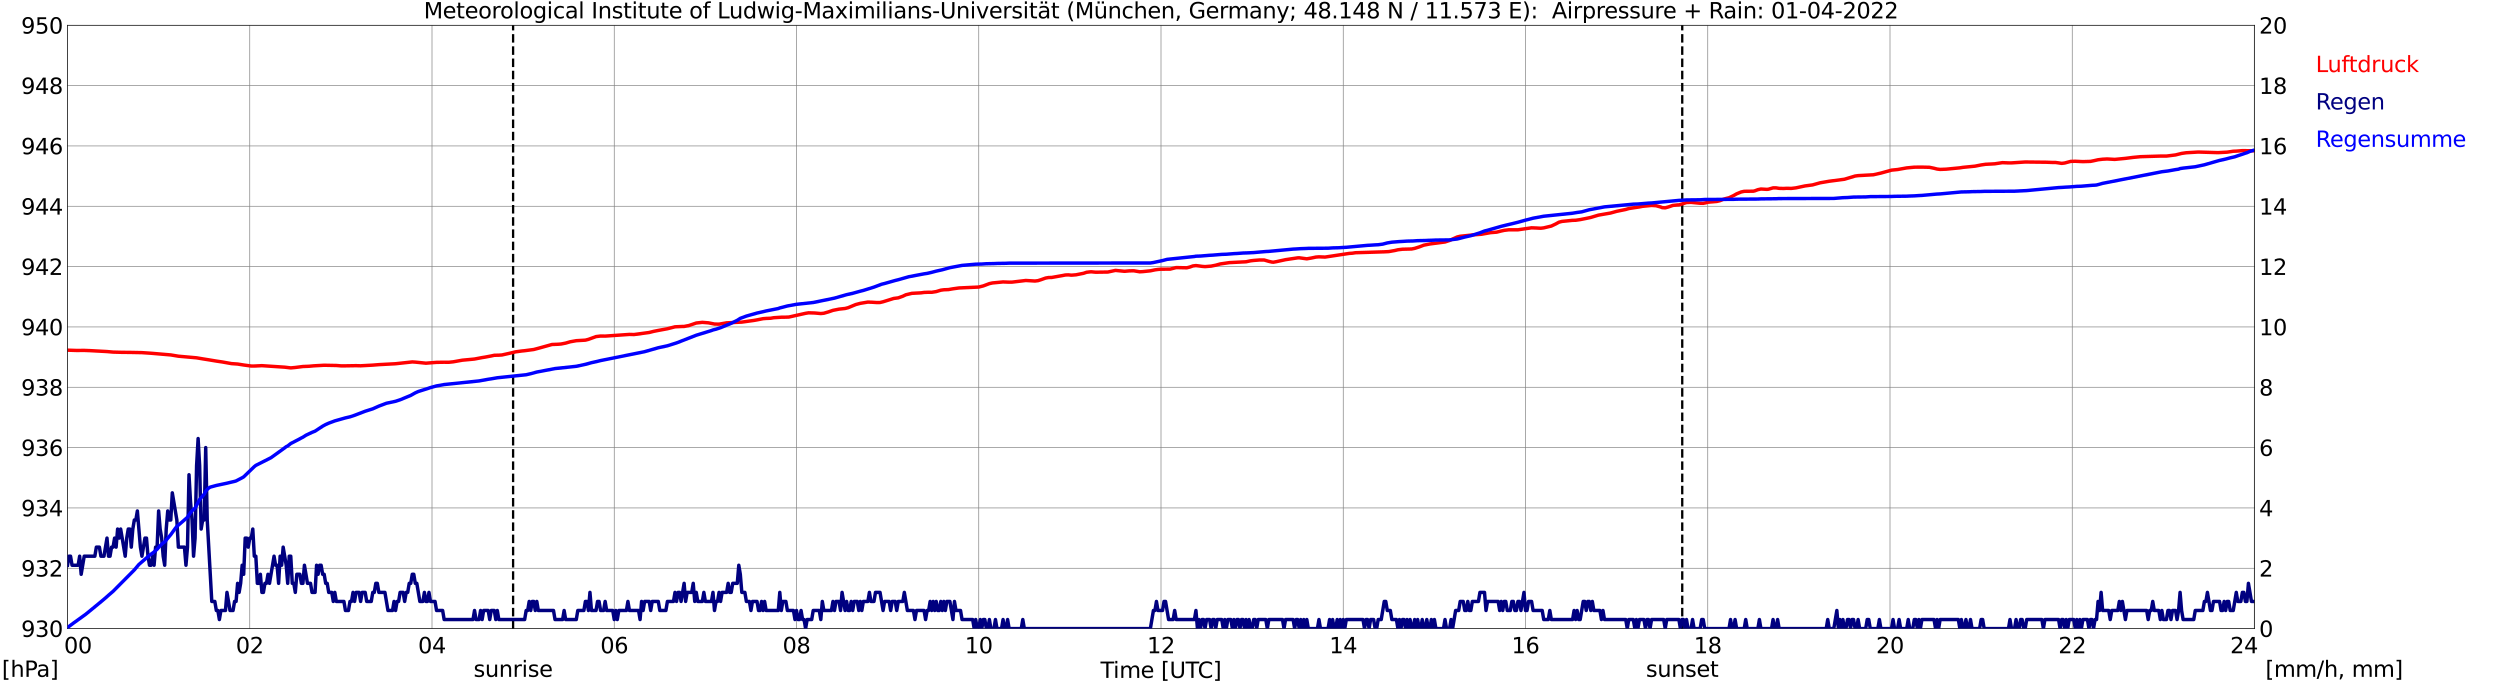 <?xml version="1.0" encoding="utf-8" standalone="no"?>
<!DOCTYPE svg PUBLIC "-//W3C//DTD SVG 1.1//EN"
  "http://www.w3.org/Graphics/SVG/1.1/DTD/svg11.dtd">
<svg xmlns:xlink="http://www.w3.org/1999/xlink" width="1085.4pt" height="296.64pt" viewBox="0 0 1085.4 296.64" xmlns="http://www.w3.org/2000/svg" version="1.1">
 <defs>
  <style type="text/css">*{stroke-linejoin: round; stroke-linecap: butt}</style>
 </defs>
 <g id="figure_1">
  <g id="patch_1">
   <path d="M 0 296.64 
L 1085.4 296.64 
L 1085.4 0 
L 0 0 
z
" style="fill: #ffffff"/>
  </g>
  <g id="axes_1">
   <g id="patch_2">
    <path d="M 29.306 272.909 
L 978.814 272.909 
L 978.814 10.976 
L 29.306 10.976 
z
" style="fill: #ffffff"/>
   </g>
   <g id="patch_3">
    <path d="M 978.814 272.909 
L 978.814 272.909 
L 978.814 10.976 
L 978.814 10.976 
z
" clip-path="url(#p05ea0595f7)" style="fill: #d3d3d3; opacity: 0.25; stroke: #d3d3d3; stroke-linejoin: miter"/>
   </g>
   <g id="matplotlib.axis_1">
    <g id="xtick_1">
     <g id="line2d_1">
      <path d="M 29.306 272.909 
L 29.306 10.976 
" clip-path="url(#p05ea0595f7)" style="fill: none; stroke: #808080; stroke-width: 0.3; stroke-linecap: square"/>
     </g>
     <g id="line2d_2"/>
     <g id="text_1">
      <!--    00 -->
      <g transform="translate(18.733 283.627) scale(0.095 -0.095)">
       <defs>
        <path id="DejaVuSans-20" transform="scale(0.016)"/>
        <path id="DejaVuSans-30" d="M 2034 4250 
Q 1547 4250 1301 3770 
Q 1056 3291 1056 2328 
Q 1056 1369 1301 889 
Q 1547 409 2034 409 
Q 2525 409 2770 889 
Q 3016 1369 3016 2328 
Q 3016 3291 2770 3770 
Q 2525 4250 2034 4250 
z
M 2034 4750 
Q 2819 4750 3233 4129 
Q 3647 3509 3647 2328 
Q 3647 1150 3233 529 
Q 2819 -91 2034 -91 
Q 1250 -91 836 529 
Q 422 1150 422 2328 
Q 422 3509 836 4129 
Q 1250 4750 2034 4750 
z
" transform="scale(0.016)"/>
       </defs>
       <use xlink:href="#DejaVuSans-20"/>
       <use xlink:href="#DejaVuSans-20" transform="translate(31.787 0)"/>
       <use xlink:href="#DejaVuSans-20" transform="translate(63.574 0)"/>
       <use xlink:href="#DejaVuSans-30" transform="translate(95.361 0)"/>
       <use xlink:href="#DejaVuSans-30" transform="translate(158.984 0)"/>
      </g>
     </g>
    </g>
    <g id="xtick_2">
     <g id="line2d_3">
      <path d="M 108.431 272.909 
L 108.431 10.976 
" clip-path="url(#p05ea0595f7)" style="fill: none; stroke: #808080; stroke-width: 0.3; stroke-linecap: square"/>
     </g>
     <g id="line2d_4"/>
     <g id="text_2">
      <!-- 02 -->
      <g transform="translate(102.387 283.627) scale(0.095 -0.095)">
       <defs>
        <path id="DejaVuSans-32" d="M 1228 531 
L 3431 531 
L 3431 0 
L 469 0 
L 469 531 
Q 828 903 1448 1529 
Q 2069 2156 2228 2338 
Q 2531 2678 2651 2914 
Q 2772 3150 2772 3378 
Q 2772 3750 2511 3984 
Q 2250 4219 1831 4219 
Q 1534 4219 1204 4116 
Q 875 4013 500 3803 
L 500 4441 
Q 881 4594 1212 4672 
Q 1544 4750 1819 4750 
Q 2544 4750 2975 4387 
Q 3406 4025 3406 3419 
Q 3406 3131 3298 2873 
Q 3191 2616 2906 2266 
Q 2828 2175 2409 1742 
Q 1991 1309 1228 531 
z
" transform="scale(0.016)"/>
       </defs>
       <use xlink:href="#DejaVuSans-30"/>
       <use xlink:href="#DejaVuSans-32" transform="translate(63.623 0)"/>
      </g>
     </g>
    </g>
    <g id="xtick_3">
     <g id="line2d_5">
      <path d="M 187.557 272.909 
L 187.557 10.976 
" clip-path="url(#p05ea0595f7)" style="fill: none; stroke: #808080; stroke-width: 0.3; stroke-linecap: square"/>
     </g>
     <g id="line2d_6"/>
     <g id="text_3">
      <!-- 04 -->
      <g transform="translate(181.513 283.627) scale(0.095 -0.095)">
       <defs>
        <path id="DejaVuSans-34" d="M 2419 4116 
L 825 1625 
L 2419 1625 
L 2419 4116 
z
M 2253 4666 
L 3047 4666 
L 3047 1625 
L 3713 1625 
L 3713 1100 
L 3047 1100 
L 3047 0 
L 2419 0 
L 2419 1100 
L 313 1100 
L 313 1709 
L 2253 4666 
z
" transform="scale(0.016)"/>
       </defs>
       <use xlink:href="#DejaVuSans-30"/>
       <use xlink:href="#DejaVuSans-34" transform="translate(63.623 0)"/>
      </g>
     </g>
    </g>
    <g id="xtick_4">
     <g id="line2d_7">
      <path d="M 266.683 272.909 
L 266.683 10.976 
" clip-path="url(#p05ea0595f7)" style="fill: none; stroke: #808080; stroke-width: 0.3; stroke-linecap: square"/>
     </g>
     <g id="line2d_8"/>
     <g id="text_4">
      <!-- 06 -->
      <g transform="translate(260.638 283.627) scale(0.095 -0.095)">
       <defs>
        <path id="DejaVuSans-36" d="M 2113 2584 
Q 1688 2584 1439 2293 
Q 1191 2003 1191 1497 
Q 1191 994 1439 701 
Q 1688 409 2113 409 
Q 2538 409 2786 701 
Q 3034 994 3034 1497 
Q 3034 2003 2786 2293 
Q 2538 2584 2113 2584 
z
M 3366 4563 
L 3366 3988 
Q 3128 4100 2886 4159 
Q 2644 4219 2406 4219 
Q 1781 4219 1451 3797 
Q 1122 3375 1075 2522 
Q 1259 2794 1537 2939 
Q 1816 3084 2150 3084 
Q 2853 3084 3261 2657 
Q 3669 2231 3669 1497 
Q 3669 778 3244 343 
Q 2819 -91 2113 -91 
Q 1303 -91 875 529 
Q 447 1150 447 2328 
Q 447 3434 972 4092 
Q 1497 4750 2381 4750 
Q 2619 4750 2861 4703 
Q 3103 4656 3366 4563 
z
" transform="scale(0.016)"/>
       </defs>
       <use xlink:href="#DejaVuSans-30"/>
       <use xlink:href="#DejaVuSans-36" transform="translate(63.623 0)"/>
      </g>
     </g>
    </g>
    <g id="xtick_5">
     <g id="line2d_9">
      <path d="M 345.808 272.909 
L 345.808 10.976 
" clip-path="url(#p05ea0595f7)" style="fill: none; stroke: #808080; stroke-width: 0.3; stroke-linecap: square"/>
     </g>
     <g id="line2d_10"/>
     <g id="text_5">
      <!-- 08 -->
      <g transform="translate(339.764 283.627) scale(0.095 -0.095)">
       <defs>
        <path id="DejaVuSans-38" d="M 2034 2216 
Q 1584 2216 1326 1975 
Q 1069 1734 1069 1313 
Q 1069 891 1326 650 
Q 1584 409 2034 409 
Q 2484 409 2743 651 
Q 3003 894 3003 1313 
Q 3003 1734 2745 1975 
Q 2488 2216 2034 2216 
z
M 1403 2484 
Q 997 2584 770 2862 
Q 544 3141 544 3541 
Q 544 4100 942 4425 
Q 1341 4750 2034 4750 
Q 2731 4750 3128 4425 
Q 3525 4100 3525 3541 
Q 3525 3141 3298 2862 
Q 3072 2584 2669 2484 
Q 3125 2378 3379 2068 
Q 3634 1759 3634 1313 
Q 3634 634 3220 271 
Q 2806 -91 2034 -91 
Q 1263 -91 848 271 
Q 434 634 434 1313 
Q 434 1759 690 2068 
Q 947 2378 1403 2484 
z
M 1172 3481 
Q 1172 3119 1398 2916 
Q 1625 2713 2034 2713 
Q 2441 2713 2670 2916 
Q 2900 3119 2900 3481 
Q 2900 3844 2670 4047 
Q 2441 4250 2034 4250 
Q 1625 4250 1398 4047 
Q 1172 3844 1172 3481 
z
" transform="scale(0.016)"/>
       </defs>
       <use xlink:href="#DejaVuSans-30"/>
       <use xlink:href="#DejaVuSans-38" transform="translate(63.623 0)"/>
      </g>
     </g>
    </g>
    <g id="xtick_6">
     <g id="line2d_11">
      <path d="M 424.934 272.909 
L 424.934 10.976 
" clip-path="url(#p05ea0595f7)" style="fill: none; stroke: #808080; stroke-width: 0.3; stroke-linecap: square"/>
     </g>
     <g id="line2d_12"/>
     <g id="text_6">
      <!-- 10 -->
      <g transform="translate(418.89 283.627) scale(0.095 -0.095)">
       <defs>
        <path id="DejaVuSans-31" d="M 794 531 
L 1825 531 
L 1825 4091 
L 703 3866 
L 703 4441 
L 1819 4666 
L 2450 4666 
L 2450 531 
L 3481 531 
L 3481 0 
L 794 0 
L 794 531 
z
" transform="scale(0.016)"/>
       </defs>
       <use xlink:href="#DejaVuSans-31"/>
       <use xlink:href="#DejaVuSans-30" transform="translate(63.623 0)"/>
      </g>
     </g>
    </g>
    <g id="xtick_7">
     <g id="line2d_13">
      <path d="M 504.06 272.909 
L 504.06 10.976 
" clip-path="url(#p05ea0595f7)" style="fill: none; stroke: #808080; stroke-width: 0.3; stroke-linecap: square"/>
     </g>
     <g id="line2d_14"/>
     <g id="text_7">
      <!-- 12 -->
      <g transform="translate(498.015 283.627) scale(0.095 -0.095)">
       <use xlink:href="#DejaVuSans-31"/>
       <use xlink:href="#DejaVuSans-32" transform="translate(63.623 0)"/>
      </g>
     </g>
    </g>
    <g id="xtick_8">
     <g id="line2d_15">
      <path d="M 583.185 272.909 
L 583.185 10.976 
" clip-path="url(#p05ea0595f7)" style="fill: none; stroke: #808080; stroke-width: 0.3; stroke-linecap: square"/>
     </g>
     <g id="line2d_16"/>
     <g id="text_8">
      <!-- 14 -->
      <g transform="translate(577.141 283.627) scale(0.095 -0.095)">
       <use xlink:href="#DejaVuSans-31"/>
       <use xlink:href="#DejaVuSans-34" transform="translate(63.623 0)"/>
      </g>
     </g>
    </g>
    <g id="xtick_9">
     <g id="line2d_17">
      <path d="M 662.311 272.909 
L 662.311 10.976 
" clip-path="url(#p05ea0595f7)" style="fill: none; stroke: #808080; stroke-width: 0.3; stroke-linecap: square"/>
     </g>
     <g id="line2d_18"/>
     <g id="text_9">
      <!-- 16 -->
      <g transform="translate(656.267 283.627) scale(0.095 -0.095)">
       <use xlink:href="#DejaVuSans-31"/>
       <use xlink:href="#DejaVuSans-36" transform="translate(63.623 0)"/>
      </g>
     </g>
    </g>
    <g id="xtick_10">
     <g id="line2d_19">
      <path d="M 741.437 272.909 
L 741.437 10.976 
" clip-path="url(#p05ea0595f7)" style="fill: none; stroke: #808080; stroke-width: 0.3; stroke-linecap: square"/>
     </g>
     <g id="line2d_20"/>
     <g id="text_10">
      <!-- 18 -->
      <g transform="translate(735.392 283.627) scale(0.095 -0.095)">
       <use xlink:href="#DejaVuSans-31"/>
       <use xlink:href="#DejaVuSans-38" transform="translate(63.623 0)"/>
      </g>
     </g>
    </g>
    <g id="xtick_11">
     <g id="line2d_21">
      <path d="M 820.562 272.909 
L 820.562 10.976 
" clip-path="url(#p05ea0595f7)" style="fill: none; stroke: #808080; stroke-width: 0.3; stroke-linecap: square"/>
     </g>
     <g id="line2d_22"/>
     <g id="text_11">
      <!-- 20 -->
      <g transform="translate(814.518 283.627) scale(0.095 -0.095)">
       <use xlink:href="#DejaVuSans-32"/>
       <use xlink:href="#DejaVuSans-30" transform="translate(63.623 0)"/>
      </g>
     </g>
    </g>
    <g id="xtick_12">
     <g id="line2d_23">
      <path d="M 899.688 272.909 
L 899.688 10.976 
" clip-path="url(#p05ea0595f7)" style="fill: none; stroke: #808080; stroke-width: 0.3; stroke-linecap: square"/>
     </g>
     <g id="line2d_24"/>
     <g id="text_12">
      <!-- 22 -->
      <g transform="translate(893.644 283.627) scale(0.095 -0.095)">
       <use xlink:href="#DejaVuSans-32"/>
       <use xlink:href="#DejaVuSans-32" transform="translate(63.623 0)"/>
      </g>
     </g>
    </g>
    <g id="xtick_13">
     <g id="line2d_25">
      <path d="M 978.814 272.909 
L 978.814 10.976 
" clip-path="url(#p05ea0595f7)" style="fill: none; stroke: #808080; stroke-width: 0.3; stroke-linecap: square"/>
     </g>
     <g id="line2d_26"/>
     <g id="text_13">
      <!-- 24    -->
      <g transform="translate(968.241 283.627) scale(0.095 -0.095)">
       <use xlink:href="#DejaVuSans-32"/>
       <use xlink:href="#DejaVuSans-34" transform="translate(63.623 0)"/>
       <use xlink:href="#DejaVuSans-20" transform="translate(127.246 0)"/>
       <use xlink:href="#DejaVuSans-20" transform="translate(159.033 0)"/>
       <use xlink:href="#DejaVuSans-20" transform="translate(190.82 0)"/>
      </g>
     </g>
    </g>
    <g id="text_14">
     <!-- Time [UTC] -->
     <g transform="translate(477.806 294.322) scale(0.095 -0.095)">
      <defs>
       <path id="DejaVuSans-54" d="M -19 4666 
L 3928 4666 
L 3928 4134 
L 2272 4134 
L 2272 0 
L 1638 0 
L 1638 4134 
L -19 4134 
L -19 4666 
z
" transform="scale(0.016)"/>
       <path id="DejaVuSans-69" d="M 603 3500 
L 1178 3500 
L 1178 0 
L 603 0 
L 603 3500 
z
M 603 4863 
L 1178 4863 
L 1178 4134 
L 603 4134 
L 603 4863 
z
" transform="scale(0.016)"/>
       <path id="DejaVuSans-6d" d="M 3328 2828 
Q 3544 3216 3844 3400 
Q 4144 3584 4550 3584 
Q 5097 3584 5394 3201 
Q 5691 2819 5691 2113 
L 5691 0 
L 5113 0 
L 5113 2094 
Q 5113 2597 4934 2840 
Q 4756 3084 4391 3084 
Q 3944 3084 3684 2787 
Q 3425 2491 3425 1978 
L 3425 0 
L 2847 0 
L 2847 2094 
Q 2847 2600 2669 2842 
Q 2491 3084 2119 3084 
Q 1678 3084 1418 2786 
Q 1159 2488 1159 1978 
L 1159 0 
L 581 0 
L 581 3500 
L 1159 3500 
L 1159 2956 
Q 1356 3278 1631 3431 
Q 1906 3584 2284 3584 
Q 2666 3584 2933 3390 
Q 3200 3197 3328 2828 
z
" transform="scale(0.016)"/>
       <path id="DejaVuSans-65" d="M 3597 1894 
L 3597 1613 
L 953 1613 
Q 991 1019 1311 708 
Q 1631 397 2203 397 
Q 2534 397 2845 478 
Q 3156 559 3463 722 
L 3463 178 
Q 3153 47 2828 -22 
Q 2503 -91 2169 -91 
Q 1331 -91 842 396 
Q 353 884 353 1716 
Q 353 2575 817 3079 
Q 1281 3584 2069 3584 
Q 2775 3584 3186 3129 
Q 3597 2675 3597 1894 
z
M 3022 2063 
Q 3016 2534 2758 2815 
Q 2500 3097 2075 3097 
Q 1594 3097 1305 2825 
Q 1016 2553 972 2059 
L 3022 2063 
z
" transform="scale(0.016)"/>
       <path id="DejaVuSans-5b" d="M 550 4863 
L 1875 4863 
L 1875 4416 
L 1125 4416 
L 1125 -397 
L 1875 -397 
L 1875 -844 
L 550 -844 
L 550 4863 
z
" transform="scale(0.016)"/>
       <path id="DejaVuSans-55" d="M 556 4666 
L 1191 4666 
L 1191 1831 
Q 1191 1081 1462 751 
Q 1734 422 2344 422 
Q 2950 422 3222 751 
Q 3494 1081 3494 1831 
L 3494 4666 
L 4128 4666 
L 4128 1753 
Q 4128 841 3676 375 
Q 3225 -91 2344 -91 
Q 1459 -91 1007 375 
Q 556 841 556 1753 
L 556 4666 
z
" transform="scale(0.016)"/>
       <path id="DejaVuSans-43" d="M 4122 4306 
L 4122 3641 
Q 3803 3938 3442 4084 
Q 3081 4231 2675 4231 
Q 1875 4231 1450 3742 
Q 1025 3253 1025 2328 
Q 1025 1406 1450 917 
Q 1875 428 2675 428 
Q 3081 428 3442 575 
Q 3803 722 4122 1019 
L 4122 359 
Q 3791 134 3420 21 
Q 3050 -91 2638 -91 
Q 1578 -91 968 557 
Q 359 1206 359 2328 
Q 359 3453 968 4101 
Q 1578 4750 2638 4750 
Q 3056 4750 3426 4639 
Q 3797 4528 4122 4306 
z
" transform="scale(0.016)"/>
       <path id="DejaVuSans-5d" d="M 1947 4863 
L 1947 -844 
L 622 -844 
L 622 -397 
L 1369 -397 
L 1369 4416 
L 622 4416 
L 622 4863 
L 1947 4863 
z
" transform="scale(0.016)"/>
      </defs>
      <use xlink:href="#DejaVuSans-54"/>
      <use xlink:href="#DejaVuSans-69" transform="translate(57.959 0)"/>
      <use xlink:href="#DejaVuSans-6d" transform="translate(85.742 0)"/>
      <use xlink:href="#DejaVuSans-65" transform="translate(183.154 0)"/>
      <use xlink:href="#DejaVuSans-20" transform="translate(244.678 0)"/>
      <use xlink:href="#DejaVuSans-5b" transform="translate(276.465 0)"/>
      <use xlink:href="#DejaVuSans-55" transform="translate(315.479 0)"/>
      <use xlink:href="#DejaVuSans-54" transform="translate(388.672 0)"/>
      <use xlink:href="#DejaVuSans-43" transform="translate(443.881 0)"/>
      <use xlink:href="#DejaVuSans-5d" transform="translate(513.705 0)"/>
     </g>
    </g>
   </g>
   <g id="matplotlib.axis_2">
    <g id="ytick_1">
     <g id="line2d_27">
      <path d="M 29.306 272.909 
L 978.814 272.909 
" clip-path="url(#p05ea0595f7)" style="fill: none; stroke: #808080; stroke-width: 0.3; stroke-linecap: square"/>
     </g>
     <g id="line2d_28"/>
     <g id="text_15">
      <!-- 930 -->
      <g transform="translate(9.173 276.518) scale(0.095 -0.095)">
       <defs>
        <path id="DejaVuSans-39" d="M 703 97 
L 703 672 
Q 941 559 1184 500 
Q 1428 441 1663 441 
Q 2288 441 2617 861 
Q 2947 1281 2994 2138 
Q 2813 1869 2534 1725 
Q 2256 1581 1919 1581 
Q 1219 1581 811 2004 
Q 403 2428 403 3163 
Q 403 3881 828 4315 
Q 1253 4750 1959 4750 
Q 2769 4750 3195 4129 
Q 3622 3509 3622 2328 
Q 3622 1225 3098 567 
Q 2575 -91 1691 -91 
Q 1453 -91 1209 -44 
Q 966 3 703 97 
z
M 1959 2075 
Q 2384 2075 2632 2365 
Q 2881 2656 2881 3163 
Q 2881 3666 2632 3958 
Q 2384 4250 1959 4250 
Q 1534 4250 1286 3958 
Q 1038 3666 1038 3163 
Q 1038 2656 1286 2365 
Q 1534 2075 1959 2075 
z
" transform="scale(0.016)"/>
        <path id="DejaVuSans-33" d="M 2597 2516 
Q 3050 2419 3304 2112 
Q 3559 1806 3559 1356 
Q 3559 666 3084 287 
Q 2609 -91 1734 -91 
Q 1441 -91 1130 -33 
Q 819 25 488 141 
L 488 750 
Q 750 597 1062 519 
Q 1375 441 1716 441 
Q 2309 441 2620 675 
Q 2931 909 2931 1356 
Q 2931 1769 2642 2001 
Q 2353 2234 1838 2234 
L 1294 2234 
L 1294 2753 
L 1863 2753 
Q 2328 2753 2575 2939 
Q 2822 3125 2822 3475 
Q 2822 3834 2567 4026 
Q 2313 4219 1838 4219 
Q 1578 4219 1281 4162 
Q 984 4106 628 3988 
L 628 4550 
Q 988 4650 1302 4700 
Q 1616 4750 1894 4750 
Q 2613 4750 3031 4423 
Q 3450 4097 3450 3541 
Q 3450 3153 3228 2886 
Q 3006 2619 2597 2516 
z
" transform="scale(0.016)"/>
       </defs>
       <use xlink:href="#DejaVuSans-39"/>
       <use xlink:href="#DejaVuSans-33" transform="translate(63.623 0)"/>
       <use xlink:href="#DejaVuSans-30" transform="translate(127.246 0)"/>
      </g>
     </g>
    </g>
    <g id="ytick_2">
     <g id="line2d_29">
      <path d="M 29.306 246.715 
L 978.814 246.715 
" clip-path="url(#p05ea0595f7)" style="fill: none; stroke: #808080; stroke-width: 0.3; stroke-linecap: square"/>
     </g>
     <g id="line2d_30"/>
     <g id="text_16">
      <!-- 932 -->
      <g transform="translate(9.173 250.325) scale(0.095 -0.095)">
       <use xlink:href="#DejaVuSans-39"/>
       <use xlink:href="#DejaVuSans-33" transform="translate(63.623 0)"/>
       <use xlink:href="#DejaVuSans-32" transform="translate(127.246 0)"/>
      </g>
     </g>
    </g>
    <g id="ytick_3">
     <g id="line2d_31">
      <path d="M 29.306 220.522 
L 978.814 220.522 
" clip-path="url(#p05ea0595f7)" style="fill: none; stroke: #808080; stroke-width: 0.3; stroke-linecap: square"/>
     </g>
     <g id="line2d_32"/>
     <g id="text_17">
      <!-- 934 -->
      <g transform="translate(9.173 224.131) scale(0.095 -0.095)">
       <use xlink:href="#DejaVuSans-39"/>
       <use xlink:href="#DejaVuSans-33" transform="translate(63.623 0)"/>
       <use xlink:href="#DejaVuSans-34" transform="translate(127.246 0)"/>
      </g>
     </g>
    </g>
    <g id="ytick_4">
     <g id="line2d_33">
      <path d="M 29.306 194.329 
L 978.814 194.329 
" clip-path="url(#p05ea0595f7)" style="fill: none; stroke: #808080; stroke-width: 0.3; stroke-linecap: square"/>
     </g>
     <g id="line2d_34"/>
     <g id="text_18">
      <!-- 936 -->
      <g transform="translate(9.173 197.938) scale(0.095 -0.095)">
       <use xlink:href="#DejaVuSans-39"/>
       <use xlink:href="#DejaVuSans-33" transform="translate(63.623 0)"/>
       <use xlink:href="#DejaVuSans-36" transform="translate(127.246 0)"/>
      </g>
     </g>
    </g>
    <g id="ytick_5">
     <g id="line2d_35">
      <path d="M 29.306 168.136 
L 978.814 168.136 
" clip-path="url(#p05ea0595f7)" style="fill: none; stroke: #808080; stroke-width: 0.3; stroke-linecap: square"/>
     </g>
     <g id="line2d_36"/>
     <g id="text_19">
      <!-- 938 -->
      <g transform="translate(9.173 171.745) scale(0.095 -0.095)">
       <use xlink:href="#DejaVuSans-39"/>
       <use xlink:href="#DejaVuSans-33" transform="translate(63.623 0)"/>
       <use xlink:href="#DejaVuSans-38" transform="translate(127.246 0)"/>
      </g>
     </g>
    </g>
    <g id="ytick_6">
     <g id="line2d_37">
      <path d="M 29.306 141.942 
L 978.814 141.942 
" clip-path="url(#p05ea0595f7)" style="fill: none; stroke: #808080; stroke-width: 0.3; stroke-linecap: square"/>
     </g>
     <g id="line2d_38"/>
     <g id="text_20">
      <!-- 940 -->
      <g transform="translate(9.173 145.551) scale(0.095 -0.095)">
       <use xlink:href="#DejaVuSans-39"/>
       <use xlink:href="#DejaVuSans-34" transform="translate(63.623 0)"/>
       <use xlink:href="#DejaVuSans-30" transform="translate(127.246 0)"/>
      </g>
     </g>
    </g>
    <g id="ytick_7">
     <g id="line2d_39">
      <path d="M 29.306 115.749 
L 978.814 115.749 
" clip-path="url(#p05ea0595f7)" style="fill: none; stroke: #808080; stroke-width: 0.3; stroke-linecap: square"/>
     </g>
     <g id="line2d_40"/>
     <g id="text_21">
      <!-- 942 -->
      <g transform="translate(9.173 119.358) scale(0.095 -0.095)">
       <use xlink:href="#DejaVuSans-39"/>
       <use xlink:href="#DejaVuSans-34" transform="translate(63.623 0)"/>
       <use xlink:href="#DejaVuSans-32" transform="translate(127.246 0)"/>
      </g>
     </g>
    </g>
    <g id="ytick_8">
     <g id="line2d_41">
      <path d="M 29.306 89.556 
L 978.814 89.556 
" clip-path="url(#p05ea0595f7)" style="fill: none; stroke: #808080; stroke-width: 0.3; stroke-linecap: square"/>
     </g>
     <g id="line2d_42"/>
     <g id="text_22">
      <!-- 944 -->
      <g transform="translate(9.173 93.165) scale(0.095 -0.095)">
       <use xlink:href="#DejaVuSans-39"/>
       <use xlink:href="#DejaVuSans-34" transform="translate(63.623 0)"/>
       <use xlink:href="#DejaVuSans-34" transform="translate(127.246 0)"/>
      </g>
     </g>
    </g>
    <g id="ytick_9">
     <g id="line2d_43">
      <path d="M 29.306 63.362 
L 978.814 63.362 
" clip-path="url(#p05ea0595f7)" style="fill: none; stroke: #808080; stroke-width: 0.3; stroke-linecap: square"/>
     </g>
     <g id="line2d_44"/>
     <g id="text_23">
      <!-- 946 -->
      <g transform="translate(9.173 66.972) scale(0.095 -0.095)">
       <use xlink:href="#DejaVuSans-39"/>
       <use xlink:href="#DejaVuSans-34" transform="translate(63.623 0)"/>
       <use xlink:href="#DejaVuSans-36" transform="translate(127.246 0)"/>
      </g>
     </g>
    </g>
    <g id="ytick_10">
     <g id="line2d_45">
      <path d="M 29.306 37.169 
L 978.814 37.169 
" clip-path="url(#p05ea0595f7)" style="fill: none; stroke: #808080; stroke-width: 0.3; stroke-linecap: square"/>
     </g>
     <g id="line2d_46"/>
     <g id="text_24">
      <!-- 948 -->
      <g transform="translate(9.173 40.778) scale(0.095 -0.095)">
       <use xlink:href="#DejaVuSans-39"/>
       <use xlink:href="#DejaVuSans-34" transform="translate(63.623 0)"/>
       <use xlink:href="#DejaVuSans-38" transform="translate(127.246 0)"/>
      </g>
     </g>
    </g>
    <g id="ytick_11">
     <g id="line2d_47">
      <path d="M 29.306 10.976 
L 978.814 10.976 
" clip-path="url(#p05ea0595f7)" style="fill: none; stroke: #808080; stroke-width: 0.3; stroke-linecap: square"/>
     </g>
     <g id="line2d_48"/>
     <g id="text_25">
      <!-- 950 -->
      <g transform="translate(9.173 14.585) scale(0.095 -0.095)">
       <defs>
        <path id="DejaVuSans-35" d="M 691 4666 
L 3169 4666 
L 3169 4134 
L 1269 4134 
L 1269 2991 
Q 1406 3038 1543 3061 
Q 1681 3084 1819 3084 
Q 2600 3084 3056 2656 
Q 3513 2228 3513 1497 
Q 3513 744 3044 326 
Q 2575 -91 1722 -91 
Q 1428 -91 1123 -41 
Q 819 9 494 109 
L 494 744 
Q 775 591 1075 516 
Q 1375 441 1709 441 
Q 2250 441 2565 725 
Q 2881 1009 2881 1497 
Q 2881 1984 2565 2268 
Q 2250 2553 1709 2553 
Q 1456 2553 1204 2497 
Q 953 2441 691 2322 
L 691 4666 
z
" transform="scale(0.016)"/>
       </defs>
       <use xlink:href="#DejaVuSans-39"/>
       <use xlink:href="#DejaVuSans-35" transform="translate(63.623 0)"/>
       <use xlink:href="#DejaVuSans-30" transform="translate(127.246 0)"/>
      </g>
     </g>
    </g>
   </g>
   <g id="line2d_49">
    <path d="M 222.768 272.909 
L 222.768 10.976 
" clip-path="url(#p05ea0595f7)" style="fill: none; stroke-dasharray: 3.7,1.6; stroke-dashoffset: 0; stroke: #000000"/>
   </g>
   <g id="line2d_50">
    <path d="M 730.359 272.909 
L 730.359 10.976 
" clip-path="url(#p05ea0595f7)" style="fill: none; stroke-dasharray: 3.7,1.6; stroke-dashoffset: 0; stroke: #000000"/>
   </g>
   <g id="line2d_51">
    <path d="M 29.306 152.027 
L 33.262 152.158 
L 36.559 152.131 
L 39.197 152.236 
L 46.45 152.629 
L 49.087 152.865 
L 53.043 152.97 
L 56.34 152.996 
L 61.615 153.101 
L 65.572 153.363 
L 74.144 154.096 
L 77.441 154.646 
L 85.353 155.353 
L 87.991 155.799 
L 90.628 156.218 
L 93.925 156.768 
L 96.563 157.161 
L 100.519 157.868 
L 103.156 158.051 
L 105.794 158.47 
L 109.091 158.916 
L 110.41 158.916 
L 113.707 158.758 
L 121.619 159.282 
L 123.597 159.413 
L 126.235 159.727 
L 128.213 159.544 
L 131.51 159.125 
L 134.147 159.02 
L 136.125 158.837 
L 140.741 158.575 
L 146.016 158.68 
L 147.994 158.837 
L 149.972 158.837 
L 154.588 158.758 
L 156.566 158.811 
L 161.841 158.523 
L 164.479 158.313 
L 171.732 157.92 
L 178.985 157.134 
L 180.304 157.213 
L 184.92 157.684 
L 187.557 157.475 
L 189.535 157.318 
L 192.832 157.265 
L 194.81 157.292 
L 196.788 157.082 
L 200.745 156.375 
L 204.701 156.008 
L 206.02 155.877 
L 209.317 155.248 
L 210.635 155.039 
L 213.273 154.541 
L 214.592 154.253 
L 216.57 154.201 
L 217.889 154.122 
L 221.186 153.389 
L 223.823 152.76 
L 226.461 152.393 
L 227.779 152.262 
L 231.736 151.739 
L 233.714 151.215 
L 239.648 149.564 
L 242.286 149.46 
L 243.604 149.355 
L 245.583 148.962 
L 247.561 148.386 
L 250.198 147.914 
L 254.155 147.679 
L 255.473 147.338 
L 258.77 146.133 
L 260.748 145.897 
L 262.726 145.924 
L 273.277 145.19 
L 275.255 145.243 
L 281.849 144.352 
L 283.827 143.854 
L 285.805 143.461 
L 289.761 142.728 
L 293.058 141.89 
L 296.355 141.733 
L 297.014 141.733 
L 298.333 141.471 
L 298.992 141.366 
L 302.289 140.24 
L 304.927 139.952 
L 307.564 140.161 
L 310.202 140.685 
L 312.18 140.737 
L 315.477 140.161 
L 322.071 139.847 
L 327.346 139.113 
L 328.665 138.878 
L 331.302 138.354 
L 332.621 138.249 
L 334.599 138.17 
L 335.918 137.935 
L 339.215 137.725 
L 341.193 137.699 
L 342.512 137.647 
L 349.765 136.023 
L 351.083 135.813 
L 353.721 135.892 
L 356.359 136.127 
L 357.677 135.996 
L 359.655 135.42 
L 361.634 134.739 
L 364.271 134.215 
L 366.909 133.927 
L 368.227 133.587 
L 371.524 132.225 
L 373.502 131.701 
L 376.799 131.151 
L 378.777 131.229 
L 380.756 131.36 
L 382.074 131.334 
L 383.393 131.02 
L 388.009 129.579 
L 389.987 129.317 
L 391.965 128.61 
L 393.284 127.981 
L 395.921 127.353 
L 399.878 127.143 
L 401.196 126.96 
L 403.175 126.881 
L 404.493 126.907 
L 406.471 126.593 
L 408.45 125.991 
L 409.768 125.807 
L 411.746 125.729 
L 413.725 125.388 
L 416.362 125.021 
L 424.934 124.628 
L 426.912 124.131 
L 429.55 123.135 
L 430.869 122.847 
L 435.484 122.402 
L 438.122 122.507 
L 439.44 122.481 
L 445.375 121.773 
L 449.331 122.009 
L 450.65 121.852 
L 451.969 121.433 
L 453.947 120.726 
L 455.266 120.49 
L 456.584 120.464 
L 461.2 119.652 
L 462.519 119.39 
L 463.838 119.337 
L 465.156 119.468 
L 467.134 119.311 
L 469.772 118.787 
L 470.431 118.656 
L 471.75 118.211 
L 473.069 118.054 
L 473.728 118.002 
L 475.706 118.185 
L 480.981 118.106 
L 484.278 117.399 
L 488.235 117.792 
L 490.213 117.609 
L 492.191 117.556 
L 494.828 118.002 
L 496.147 117.923 
L 499.444 117.582 
L 501.422 117.163 
L 502.741 116.98 
L 504.06 116.875 
L 508.016 116.849 
L 510.654 116.168 
L 515.269 116.273 
L 516.588 115.932 
L 517.907 115.461 
L 519.226 115.304 
L 520.544 115.461 
L 521.863 115.644 
L 523.182 115.749 
L 525.819 115.539 
L 527.797 115.146 
L 529.776 114.596 
L 533.732 114.02 
L 540.985 113.653 
L 542.963 113.234 
L 544.282 113.077 
L 546.919 112.868 
L 548.898 112.894 
L 550.876 113.47 
L 552.195 113.784 
L 552.854 113.837 
L 554.173 113.601 
L 558.129 112.737 
L 563.404 111.951 
L 564.063 111.925 
L 567.36 112.37 
L 569.338 112.029 
L 571.317 111.61 
L 572.635 111.506 
L 575.273 111.61 
L 578.57 111.113 
L 585.823 110.013 
L 587.142 109.934 
L 588.46 109.724 
L 600.989 109.332 
L 602.967 109.227 
L 605.604 108.755 
L 606.923 108.441 
L 608.901 108.205 
L 612.858 108.1 
L 614.176 107.839 
L 616.154 107.21 
L 618.133 106.45 
L 620.77 105.926 
L 627.364 105.062 
L 629.342 104.407 
L 630.661 103.779 
L 632.639 102.888 
L 633.958 102.574 
L 639.892 101.945 
L 643.189 101.709 
L 647.145 101.002 
L 649.783 100.793 
L 651.761 100.295 
L 653.08 100.007 
L 655.058 99.771 
L 657.036 99.771 
L 659.014 99.771 
L 664.949 98.907 
L 666.927 98.985 
L 668.905 99.09 
L 670.224 98.933 
L 672.861 98.304 
L 673.521 98.147 
L 675.499 97.204 
L 676.817 96.471 
L 678.136 96.13 
L 682.752 95.659 
L 684.071 95.632 
L 686.049 95.344 
L 688.686 94.82 
L 690.664 94.401 
L 693.961 93.406 
L 699.236 92.489 
L 700.555 92.123 
L 701.874 91.756 
L 705.83 90.944 
L 707.149 90.551 
L 709.127 90.237 
L 711.765 89.844 
L 713.083 89.582 
L 717.04 89.189 
L 719.018 89.32 
L 720.996 89.87 
L 721.655 90.158 
L 722.974 90.237 
L 724.293 89.87 
L 726.271 89.189 
L 728.249 88.979 
L 728.909 88.953 
L 730.887 88.377 
L 732.205 87.932 
L 734.184 87.853 
L 738.14 88.246 
L 739.459 88.272 
L 740.777 88.01 
L 741.437 87.801 
L 745.393 87.46 
L 746.712 87.146 
L 748.031 86.596 
L 749.349 86.177 
L 750.668 85.862 
L 752.646 84.919 
L 753.965 84.16 
L 755.943 83.348 
L 757.262 83.06 
L 761.218 83.007 
L 761.878 82.85 
L 763.196 82.352 
L 764.515 82.064 
L 767.153 82.221 
L 767.812 82.143 
L 769.79 81.567 
L 771.109 81.567 
L 772.428 81.776 
L 774.406 81.829 
L 775.725 81.75 
L 777.703 81.802 
L 779.681 81.567 
L 783.637 80.728 
L 786.934 80.283 
L 788.912 79.733 
L 790.231 79.366 
L 794.187 78.685 
L 800.781 77.821 
L 805.397 76.433 
L 806.715 76.249 
L 813.309 75.883 
L 816.606 75.149 
L 821.222 73.866 
L 823.859 73.604 
L 827.816 72.897 
L 831.112 72.582 
L 834.409 72.556 
L 837.706 72.635 
L 839.684 73.054 
L 841.003 73.394 
L 842.322 73.552 
L 844.959 73.447 
L 850.894 72.87 
L 852.213 72.661 
L 857.488 72.137 
L 860.125 71.613 
L 862.103 71.325 
L 864.741 71.194 
L 866.06 71.116 
L 869.357 70.618 
L 871.994 70.723 
L 873.313 70.723 
L 879.247 70.33 
L 888.479 70.434 
L 891.116 70.539 
L 892.435 70.539 
L 893.754 70.723 
L 895.072 70.932 
L 896.391 70.775 
L 899.029 70.068 
L 901.007 70.015 
L 904.304 70.173 
L 907.601 70.068 
L 908.919 69.806 
L 910.898 69.361 
L 912.876 69.125 
L 914.854 69.02 
L 918.151 69.203 
L 922.766 68.758 
L 926.063 68.339 
L 929.36 68.025 
L 937.932 67.763 
L 940.57 67.763 
L 944.526 67.265 
L 947.163 66.61 
L 949.142 66.322 
L 954.417 66.008 
L 962.989 66.27 
L 966.945 66.06 
L 969.582 65.667 
L 970.901 65.615 
L 973.539 65.405 
L 978.154 65.458 
L 978.154 65.458 
" clip-path="url(#p05ea0595f7)" style="fill: none; stroke: #ff0000; stroke-width: 1.5; stroke-linecap: square"/>
   </g>
   <g id="patch_4">
    <path d="M 29.306 272.909 
L 29.306 10.976 
" style="fill: none; stroke: #000000; stroke-width: 0.3; stroke-linejoin: miter; stroke-linecap: square"/>
   </g>
   <g id="patch_5">
    <path d="M 29.306 272.909 
L 978.814 272.909 
" style="fill: none; stroke: #000000; stroke-width: 0.3; stroke-linejoin: miter; stroke-linecap: square"/>
   </g>
   <g id="patch_6">
    <path d="M 29.306 10.976 
L 978.814 10.976 
" style="fill: none; stroke: #000000; stroke-width: 0.3; stroke-linejoin: miter; stroke-linecap: square"/>
   </g>
   <g id="text_26">
    <!-- sunrise -->
    <g transform="translate(205.603 293.863) scale(0.095 -0.095)">
     <defs>
      <path id="DejaVuSans-73" d="M 2834 3397 
L 2834 2853 
Q 2591 2978 2328 3040 
Q 2066 3103 1784 3103 
Q 1356 3103 1142 2972 
Q 928 2841 928 2578 
Q 928 2378 1081 2264 
Q 1234 2150 1697 2047 
L 1894 2003 
Q 2506 1872 2764 1633 
Q 3022 1394 3022 966 
Q 3022 478 2636 193 
Q 2250 -91 1575 -91 
Q 1294 -91 989 -36 
Q 684 19 347 128 
L 347 722 
Q 666 556 975 473 
Q 1284 391 1588 391 
Q 1994 391 2212 530 
Q 2431 669 2431 922 
Q 2431 1156 2273 1281 
Q 2116 1406 1581 1522 
L 1381 1569 
Q 847 1681 609 1914 
Q 372 2147 372 2553 
Q 372 3047 722 3315 
Q 1072 3584 1716 3584 
Q 2034 3584 2315 3537 
Q 2597 3491 2834 3397 
z
" transform="scale(0.016)"/>
      <path id="DejaVuSans-75" d="M 544 1381 
L 544 3500 
L 1119 3500 
L 1119 1403 
Q 1119 906 1312 657 
Q 1506 409 1894 409 
Q 2359 409 2629 706 
Q 2900 1003 2900 1516 
L 2900 3500 
L 3475 3500 
L 3475 0 
L 2900 0 
L 2900 538 
Q 2691 219 2414 64 
Q 2138 -91 1772 -91 
Q 1169 -91 856 284 
Q 544 659 544 1381 
z
M 1991 3584 
L 1991 3584 
z
" transform="scale(0.016)"/>
      <path id="DejaVuSans-6e" d="M 3513 2113 
L 3513 0 
L 2938 0 
L 2938 2094 
Q 2938 2591 2744 2837 
Q 2550 3084 2163 3084 
Q 1697 3084 1428 2787 
Q 1159 2491 1159 1978 
L 1159 0 
L 581 0 
L 581 3500 
L 1159 3500 
L 1159 2956 
Q 1366 3272 1645 3428 
Q 1925 3584 2291 3584 
Q 2894 3584 3203 3211 
Q 3513 2838 3513 2113 
z
" transform="scale(0.016)"/>
      <path id="DejaVuSans-72" d="M 2631 2963 
Q 2534 3019 2420 3045 
Q 2306 3072 2169 3072 
Q 1681 3072 1420 2755 
Q 1159 2438 1159 1844 
L 1159 0 
L 581 0 
L 581 3500 
L 1159 3500 
L 1159 2956 
Q 1341 3275 1631 3429 
Q 1922 3584 2338 3584 
Q 2397 3584 2469 3576 
Q 2541 3569 2628 3553 
L 2631 2963 
z
" transform="scale(0.016)"/>
     </defs>
     <use xlink:href="#DejaVuSans-73"/>
     <use xlink:href="#DejaVuSans-75" transform="translate(52.1 0)"/>
     <use xlink:href="#DejaVuSans-6e" transform="translate(115.479 0)"/>
     <use xlink:href="#DejaVuSans-72" transform="translate(178.857 0)"/>
     <use xlink:href="#DejaVuSans-69" transform="translate(219.971 0)"/>
     <use xlink:href="#DejaVuSans-73" transform="translate(247.754 0)"/>
     <use xlink:href="#DejaVuSans-65" transform="translate(299.854 0)"/>
    </g>
   </g>
   <g id="text_27">
    <!-- sunset -->
    <g transform="translate(714.605 293.863) scale(0.095 -0.095)">
     <defs>
      <path id="DejaVuSans-74" d="M 1172 4494 
L 1172 3500 
L 2356 3500 
L 2356 3053 
L 1172 3053 
L 1172 1153 
Q 1172 725 1289 603 
Q 1406 481 1766 481 
L 2356 481 
L 2356 0 
L 1766 0 
Q 1100 0 847 248 
Q 594 497 594 1153 
L 594 3053 
L 172 3053 
L 172 3500 
L 594 3500 
L 594 4494 
L 1172 4494 
z
" transform="scale(0.016)"/>
     </defs>
     <use xlink:href="#DejaVuSans-73"/>
     <use xlink:href="#DejaVuSans-75" transform="translate(52.1 0)"/>
     <use xlink:href="#DejaVuSans-6e" transform="translate(115.479 0)"/>
     <use xlink:href="#DejaVuSans-73" transform="translate(178.857 0)"/>
     <use xlink:href="#DejaVuSans-65" transform="translate(230.957 0)"/>
     <use xlink:href="#DejaVuSans-74" transform="translate(292.48 0)"/>
    </g>
   </g>
   <g id="text_28">
    <!-- [hPa] -->
    <g transform="translate(0.821 293.863) scale(0.095 -0.095)">
     <defs>
      <path id="DejaVuSans-68" d="M 3513 2113 
L 3513 0 
L 2938 0 
L 2938 2094 
Q 2938 2591 2744 2837 
Q 2550 3084 2163 3084 
Q 1697 3084 1428 2787 
Q 1159 2491 1159 1978 
L 1159 0 
L 581 0 
L 581 4863 
L 1159 4863 
L 1159 2956 
Q 1366 3272 1645 3428 
Q 1925 3584 2291 3584 
Q 2894 3584 3203 3211 
Q 3513 2838 3513 2113 
z
" transform="scale(0.016)"/>
      <path id="DejaVuSans-50" d="M 1259 4147 
L 1259 2394 
L 2053 2394 
Q 2494 2394 2734 2622 
Q 2975 2850 2975 3272 
Q 2975 3691 2734 3919 
Q 2494 4147 2053 4147 
L 1259 4147 
z
M 628 4666 
L 2053 4666 
Q 2838 4666 3239 4311 
Q 3641 3956 3641 3272 
Q 3641 2581 3239 2228 
Q 2838 1875 2053 1875 
L 1259 1875 
L 1259 0 
L 628 0 
L 628 4666 
z
" transform="scale(0.016)"/>
      <path id="DejaVuSans-61" d="M 2194 1759 
Q 1497 1759 1228 1600 
Q 959 1441 959 1056 
Q 959 750 1161 570 
Q 1363 391 1709 391 
Q 2188 391 2477 730 
Q 2766 1069 2766 1631 
L 2766 1759 
L 2194 1759 
z
M 3341 1997 
L 3341 0 
L 2766 0 
L 2766 531 
Q 2569 213 2275 61 
Q 1981 -91 1556 -91 
Q 1019 -91 701 211 
Q 384 513 384 1019 
Q 384 1609 779 1909 
Q 1175 2209 1959 2209 
L 2766 2209 
L 2766 2266 
Q 2766 2663 2505 2880 
Q 2244 3097 1772 3097 
Q 1472 3097 1187 3025 
Q 903 2953 641 2809 
L 641 3341 
Q 956 3463 1253 3523 
Q 1550 3584 1831 3584 
Q 2591 3584 2966 3190 
Q 3341 2797 3341 1997 
z
" transform="scale(0.016)"/>
     </defs>
     <use xlink:href="#DejaVuSans-5b"/>
     <use xlink:href="#DejaVuSans-68" transform="translate(39.014 0)"/>
     <use xlink:href="#DejaVuSans-50" transform="translate(102.393 0)"/>
     <use xlink:href="#DejaVuSans-61" transform="translate(158.195 0)"/>
     <use xlink:href="#DejaVuSans-5d" transform="translate(219.475 0)"/>
    </g>
   </g>
   <g id="text_29">
    <!-- Luftdruck -->
    <g style="fill: #ff0000" transform="translate(1005.4 31.291) scale(0.095 -0.095)">
     <defs>
      <path id="DejaVuSans-4c" d="M 628 4666 
L 1259 4666 
L 1259 531 
L 3531 531 
L 3531 0 
L 628 0 
L 628 4666 
z
" transform="scale(0.016)"/>
      <path id="DejaVuSans-66" d="M 2375 4863 
L 2375 4384 
L 1825 4384 
Q 1516 4384 1395 4259 
Q 1275 4134 1275 3809 
L 1275 3500 
L 2222 3500 
L 2222 3053 
L 1275 3053 
L 1275 0 
L 697 0 
L 697 3053 
L 147 3053 
L 147 3500 
L 697 3500 
L 697 3744 
Q 697 4328 969 4595 
Q 1241 4863 1831 4863 
L 2375 4863 
z
" transform="scale(0.016)"/>
      <path id="DejaVuSans-64" d="M 2906 2969 
L 2906 4863 
L 3481 4863 
L 3481 0 
L 2906 0 
L 2906 525 
Q 2725 213 2448 61 
Q 2172 -91 1784 -91 
Q 1150 -91 751 415 
Q 353 922 353 1747 
Q 353 2572 751 3078 
Q 1150 3584 1784 3584 
Q 2172 3584 2448 3432 
Q 2725 3281 2906 2969 
z
M 947 1747 
Q 947 1113 1208 752 
Q 1469 391 1925 391 
Q 2381 391 2643 752 
Q 2906 1113 2906 1747 
Q 2906 2381 2643 2742 
Q 2381 3103 1925 3103 
Q 1469 3103 1208 2742 
Q 947 2381 947 1747 
z
" transform="scale(0.016)"/>
      <path id="DejaVuSans-63" d="M 3122 3366 
L 3122 2828 
Q 2878 2963 2633 3030 
Q 2388 3097 2138 3097 
Q 1578 3097 1268 2742 
Q 959 2388 959 1747 
Q 959 1106 1268 751 
Q 1578 397 2138 397 
Q 2388 397 2633 464 
Q 2878 531 3122 666 
L 3122 134 
Q 2881 22 2623 -34 
Q 2366 -91 2075 -91 
Q 1284 -91 818 406 
Q 353 903 353 1747 
Q 353 2603 823 3093 
Q 1294 3584 2113 3584 
Q 2378 3584 2631 3529 
Q 2884 3475 3122 3366 
z
" transform="scale(0.016)"/>
      <path id="DejaVuSans-6b" d="M 581 4863 
L 1159 4863 
L 1159 1991 
L 2875 3500 
L 3609 3500 
L 1753 1863 
L 3688 0 
L 2938 0 
L 1159 1709 
L 1159 0 
L 581 0 
L 581 4863 
z
" transform="scale(0.016)"/>
     </defs>
     <use xlink:href="#DejaVuSans-4c"/>
     <use xlink:href="#DejaVuSans-75" transform="translate(53.963 0)"/>
     <use xlink:href="#DejaVuSans-66" transform="translate(117.342 0)"/>
     <use xlink:href="#DejaVuSans-74" transform="translate(150.797 0)"/>
     <use xlink:href="#DejaVuSans-64" transform="translate(190.006 0)"/>
     <use xlink:href="#DejaVuSans-72" transform="translate(253.482 0)"/>
     <use xlink:href="#DejaVuSans-75" transform="translate(294.596 0)"/>
     <use xlink:href="#DejaVuSans-63" transform="translate(357.975 0)"/>
     <use xlink:href="#DejaVuSans-6b" transform="translate(412.955 0)"/>
    </g>
   </g>
   <g id="text_30">
    <!-- Regen -->
    <g style="fill: #000080" transform="translate(1005.4 47.531) scale(0.095 -0.095)">
     <defs>
      <path id="DejaVuSans-52" d="M 2841 2188 
Q 3044 2119 3236 1894 
Q 3428 1669 3622 1275 
L 4263 0 
L 3584 0 
L 2988 1197 
Q 2756 1666 2539 1819 
Q 2322 1972 1947 1972 
L 1259 1972 
L 1259 0 
L 628 0 
L 628 4666 
L 2053 4666 
Q 2853 4666 3247 4331 
Q 3641 3997 3641 3322 
Q 3641 2881 3436 2590 
Q 3231 2300 2841 2188 
z
M 1259 4147 
L 1259 2491 
L 2053 2491 
Q 2509 2491 2742 2702 
Q 2975 2913 2975 3322 
Q 2975 3731 2742 3939 
Q 2509 4147 2053 4147 
L 1259 4147 
z
" transform="scale(0.016)"/>
      <path id="DejaVuSans-67" d="M 2906 1791 
Q 2906 2416 2648 2759 
Q 2391 3103 1925 3103 
Q 1463 3103 1205 2759 
Q 947 2416 947 1791 
Q 947 1169 1205 825 
Q 1463 481 1925 481 
Q 2391 481 2648 825 
Q 2906 1169 2906 1791 
z
M 3481 434 
Q 3481 -459 3084 -895 
Q 2688 -1331 1869 -1331 
Q 1566 -1331 1297 -1286 
Q 1028 -1241 775 -1147 
L 775 -588 
Q 1028 -725 1275 -790 
Q 1522 -856 1778 -856 
Q 2344 -856 2625 -561 
Q 2906 -266 2906 331 
L 2906 616 
Q 2728 306 2450 153 
Q 2172 0 1784 0 
Q 1141 0 747 490 
Q 353 981 353 1791 
Q 353 2603 747 3093 
Q 1141 3584 1784 3584 
Q 2172 3584 2450 3431 
Q 2728 3278 2906 2969 
L 2906 3500 
L 3481 3500 
L 3481 434 
z
" transform="scale(0.016)"/>
     </defs>
     <use xlink:href="#DejaVuSans-52"/>
     <use xlink:href="#DejaVuSans-65" transform="translate(64.982 0)"/>
     <use xlink:href="#DejaVuSans-67" transform="translate(126.506 0)"/>
     <use xlink:href="#DejaVuSans-65" transform="translate(189.982 0)"/>
     <use xlink:href="#DejaVuSans-6e" transform="translate(251.506 0)"/>
    </g>
   </g>
   <g id="text_31">
    <!-- Regensumme -->
    <g style="fill: #0000ff" transform="translate(1005.4 63.771) scale(0.095 -0.095)">
     <use xlink:href="#DejaVuSans-52"/>
     <use xlink:href="#DejaVuSans-65" transform="translate(64.982 0)"/>
     <use xlink:href="#DejaVuSans-67" transform="translate(126.506 0)"/>
     <use xlink:href="#DejaVuSans-65" transform="translate(189.982 0)"/>
     <use xlink:href="#DejaVuSans-6e" transform="translate(251.506 0)"/>
     <use xlink:href="#DejaVuSans-73" transform="translate(314.885 0)"/>
     <use xlink:href="#DejaVuSans-75" transform="translate(366.984 0)"/>
     <use xlink:href="#DejaVuSans-6d" transform="translate(430.363 0)"/>
     <use xlink:href="#DejaVuSans-6d" transform="translate(527.775 0)"/>
     <use xlink:href="#DejaVuSans-65" transform="translate(625.188 0)"/>
    </g>
   </g>
   <g id="text_32">
    <!-- Meteorological Institute of Ludwig-Maximilians-Universität (München, Germany; 48.148 N / 11.573 E):  Airpressure + Rain: 01-04-2022 -->
    <g transform="translate(183.991 7.976) scale(0.095 -0.095)">
     <defs>
      <path id="DejaVuSans-4d" d="M 628 4666 
L 1569 4666 
L 2759 1491 
L 3956 4666 
L 4897 4666 
L 4897 0 
L 4281 0 
L 4281 4097 
L 3078 897 
L 2444 897 
L 1241 4097 
L 1241 0 
L 628 0 
L 628 4666 
z
" transform="scale(0.016)"/>
      <path id="DejaVuSans-6f" d="M 1959 3097 
Q 1497 3097 1228 2736 
Q 959 2375 959 1747 
Q 959 1119 1226 758 
Q 1494 397 1959 397 
Q 2419 397 2687 759 
Q 2956 1122 2956 1747 
Q 2956 2369 2687 2733 
Q 2419 3097 1959 3097 
z
M 1959 3584 
Q 2709 3584 3137 3096 
Q 3566 2609 3566 1747 
Q 3566 888 3137 398 
Q 2709 -91 1959 -91 
Q 1206 -91 779 398 
Q 353 888 353 1747 
Q 353 2609 779 3096 
Q 1206 3584 1959 3584 
z
" transform="scale(0.016)"/>
      <path id="DejaVuSans-6c" d="M 603 4863 
L 1178 4863 
L 1178 0 
L 603 0 
L 603 4863 
z
" transform="scale(0.016)"/>
      <path id="DejaVuSans-49" d="M 628 4666 
L 1259 4666 
L 1259 0 
L 628 0 
L 628 4666 
z
" transform="scale(0.016)"/>
      <path id="DejaVuSans-77" d="M 269 3500 
L 844 3500 
L 1563 769 
L 2278 3500 
L 2956 3500 
L 3675 769 
L 4391 3500 
L 4966 3500 
L 4050 0 
L 3372 0 
L 2619 2869 
L 1863 0 
L 1184 0 
L 269 3500 
z
" transform="scale(0.016)"/>
      <path id="DejaVuSans-2d" d="M 313 2009 
L 1997 2009 
L 1997 1497 
L 313 1497 
L 313 2009 
z
" transform="scale(0.016)"/>
      <path id="DejaVuSans-78" d="M 3513 3500 
L 2247 1797 
L 3578 0 
L 2900 0 
L 1881 1375 
L 863 0 
L 184 0 
L 1544 1831 
L 300 3500 
L 978 3500 
L 1906 2253 
L 2834 3500 
L 3513 3500 
z
" transform="scale(0.016)"/>
      <path id="DejaVuSans-76" d="M 191 3500 
L 800 3500 
L 1894 563 
L 2988 3500 
L 3597 3500 
L 2284 0 
L 1503 0 
L 191 3500 
z
" transform="scale(0.016)"/>
      <path id="DejaVuSans-e4" d="M 2194 1759 
Q 1497 1759 1228 1600 
Q 959 1441 959 1056 
Q 959 750 1161 570 
Q 1363 391 1709 391 
Q 2188 391 2477 730 
Q 2766 1069 2766 1631 
L 2766 1759 
L 2194 1759 
z
M 3341 1997 
L 3341 0 
L 2766 0 
L 2766 531 
Q 2569 213 2275 61 
Q 1981 -91 1556 -91 
Q 1019 -91 701 211 
Q 384 513 384 1019 
Q 384 1609 779 1909 
Q 1175 2209 1959 2209 
L 2766 2209 
L 2766 2266 
Q 2766 2663 2505 2880 
Q 2244 3097 1772 3097 
Q 1472 3097 1187 3025 
Q 903 2953 641 2809 
L 641 3341 
Q 956 3463 1253 3523 
Q 1550 3584 1831 3584 
Q 2591 3584 2966 3190 
Q 3341 2797 3341 1997 
z
M 2150 4850 
L 2784 4850 
L 2784 4219 
L 2150 4219 
L 2150 4850 
z
M 928 4850 
L 1562 4850 
L 1562 4219 
L 928 4219 
L 928 4850 
z
" transform="scale(0.016)"/>
      <path id="DejaVuSans-28" d="M 1984 4856 
Q 1566 4138 1362 3434 
Q 1159 2731 1159 2009 
Q 1159 1288 1364 580 
Q 1569 -128 1984 -844 
L 1484 -844 
Q 1016 -109 783 600 
Q 550 1309 550 2009 
Q 550 2706 781 3412 
Q 1013 4119 1484 4856 
L 1984 4856 
z
" transform="scale(0.016)"/>
      <path id="DejaVuSans-fc" d="M 544 1381 
L 544 3500 
L 1119 3500 
L 1119 1403 
Q 1119 906 1312 657 
Q 1506 409 1894 409 
Q 2359 409 2629 706 
Q 2900 1003 2900 1516 
L 2900 3500 
L 3475 3500 
L 3475 0 
L 2900 0 
L 2900 538 
Q 2691 219 2414 64 
Q 2138 -91 1772 -91 
Q 1169 -91 856 284 
Q 544 659 544 1381 
z
M 1991 3584 
L 1991 3584 
z
M 2278 4850 
L 2912 4850 
L 2912 4219 
L 2278 4219 
L 2278 4850 
z
M 1056 4850 
L 1690 4850 
L 1690 4219 
L 1056 4219 
L 1056 4850 
z
" transform="scale(0.016)"/>
      <path id="DejaVuSans-2c" d="M 750 794 
L 1409 794 
L 1409 256 
L 897 -744 
L 494 -744 
L 750 256 
L 750 794 
z
" transform="scale(0.016)"/>
      <path id="DejaVuSans-47" d="M 3809 666 
L 3809 1919 
L 2778 1919 
L 2778 2438 
L 4434 2438 
L 4434 434 
Q 4069 175 3628 42 
Q 3188 -91 2688 -91 
Q 1594 -91 976 548 
Q 359 1188 359 2328 
Q 359 3472 976 4111 
Q 1594 4750 2688 4750 
Q 3144 4750 3555 4637 
Q 3966 4525 4313 4306 
L 4313 3634 
Q 3963 3931 3569 4081 
Q 3175 4231 2741 4231 
Q 1884 4231 1454 3753 
Q 1025 3275 1025 2328 
Q 1025 1384 1454 906 
Q 1884 428 2741 428 
Q 3075 428 3337 486 
Q 3600 544 3809 666 
z
" transform="scale(0.016)"/>
      <path id="DejaVuSans-79" d="M 2059 -325 
Q 1816 -950 1584 -1140 
Q 1353 -1331 966 -1331 
L 506 -1331 
L 506 -850 
L 844 -850 
Q 1081 -850 1212 -737 
Q 1344 -625 1503 -206 
L 1606 56 
L 191 3500 
L 800 3500 
L 1894 763 
L 2988 3500 
L 3597 3500 
L 2059 -325 
z
" transform="scale(0.016)"/>
      <path id="DejaVuSans-3b" d="M 750 3309 
L 1409 3309 
L 1409 2516 
L 750 2516 
L 750 3309 
z
M 750 794 
L 1409 794 
L 1409 256 
L 897 -744 
L 494 -744 
L 750 256 
L 750 794 
z
" transform="scale(0.016)"/>
      <path id="DejaVuSans-2e" d="M 684 794 
L 1344 794 
L 1344 0 
L 684 0 
L 684 794 
z
" transform="scale(0.016)"/>
      <path id="DejaVuSans-4e" d="M 628 4666 
L 1478 4666 
L 3547 763 
L 3547 4666 
L 4159 4666 
L 4159 0 
L 3309 0 
L 1241 3903 
L 1241 0 
L 628 0 
L 628 4666 
z
" transform="scale(0.016)"/>
      <path id="DejaVuSans-2f" d="M 1625 4666 
L 2156 4666 
L 531 -594 
L 0 -594 
L 1625 4666 
z
" transform="scale(0.016)"/>
      <path id="DejaVuSans-37" d="M 525 4666 
L 3525 4666 
L 3525 4397 
L 1831 0 
L 1172 0 
L 2766 4134 
L 525 4134 
L 525 4666 
z
" transform="scale(0.016)"/>
      <path id="DejaVuSans-45" d="M 628 4666 
L 3578 4666 
L 3578 4134 
L 1259 4134 
L 1259 2753 
L 3481 2753 
L 3481 2222 
L 1259 2222 
L 1259 531 
L 3634 531 
L 3634 0 
L 628 0 
L 628 4666 
z
" transform="scale(0.016)"/>
      <path id="DejaVuSans-29" d="M 513 4856 
L 1013 4856 
Q 1481 4119 1714 3412 
Q 1947 2706 1947 2009 
Q 1947 1309 1714 600 
Q 1481 -109 1013 -844 
L 513 -844 
Q 928 -128 1133 580 
Q 1338 1288 1338 2009 
Q 1338 2731 1133 3434 
Q 928 4138 513 4856 
z
" transform="scale(0.016)"/>
      <path id="DejaVuSans-3a" d="M 750 794 
L 1409 794 
L 1409 0 
L 750 0 
L 750 794 
z
M 750 3309 
L 1409 3309 
L 1409 2516 
L 750 2516 
L 750 3309 
z
" transform="scale(0.016)"/>
      <path id="DejaVuSans-41" d="M 2188 4044 
L 1331 1722 
L 3047 1722 
L 2188 4044 
z
M 1831 4666 
L 2547 4666 
L 4325 0 
L 3669 0 
L 3244 1197 
L 1141 1197 
L 716 0 
L 50 0 
L 1831 4666 
z
" transform="scale(0.016)"/>
      <path id="DejaVuSans-70" d="M 1159 525 
L 1159 -1331 
L 581 -1331 
L 581 3500 
L 1159 3500 
L 1159 2969 
Q 1341 3281 1617 3432 
Q 1894 3584 2278 3584 
Q 2916 3584 3314 3078 
Q 3713 2572 3713 1747 
Q 3713 922 3314 415 
Q 2916 -91 2278 -91 
Q 1894 -91 1617 61 
Q 1341 213 1159 525 
z
M 3116 1747 
Q 3116 2381 2855 2742 
Q 2594 3103 2138 3103 
Q 1681 3103 1420 2742 
Q 1159 2381 1159 1747 
Q 1159 1113 1420 752 
Q 1681 391 2138 391 
Q 2594 391 2855 752 
Q 3116 1113 3116 1747 
z
" transform="scale(0.016)"/>
      <path id="DejaVuSans-2b" d="M 2944 4013 
L 2944 2272 
L 4684 2272 
L 4684 1741 
L 2944 1741 
L 2944 0 
L 2419 0 
L 2419 1741 
L 678 1741 
L 678 2272 
L 2419 2272 
L 2419 4013 
L 2944 4013 
z
" transform="scale(0.016)"/>
     </defs>
     <use xlink:href="#DejaVuSans-4d"/>
     <use xlink:href="#DejaVuSans-65" transform="translate(86.279 0)"/>
     <use xlink:href="#DejaVuSans-74" transform="translate(147.803 0)"/>
     <use xlink:href="#DejaVuSans-65" transform="translate(187.012 0)"/>
     <use xlink:href="#DejaVuSans-6f" transform="translate(248.535 0)"/>
     <use xlink:href="#DejaVuSans-72" transform="translate(309.717 0)"/>
     <use xlink:href="#DejaVuSans-6f" transform="translate(348.58 0)"/>
     <use xlink:href="#DejaVuSans-6c" transform="translate(409.762 0)"/>
     <use xlink:href="#DejaVuSans-6f" transform="translate(437.545 0)"/>
     <use xlink:href="#DejaVuSans-67" transform="translate(498.727 0)"/>
     <use xlink:href="#DejaVuSans-69" transform="translate(562.203 0)"/>
     <use xlink:href="#DejaVuSans-63" transform="translate(589.986 0)"/>
     <use xlink:href="#DejaVuSans-61" transform="translate(644.967 0)"/>
     <use xlink:href="#DejaVuSans-6c" transform="translate(706.246 0)"/>
     <use xlink:href="#DejaVuSans-20" transform="translate(734.029 0)"/>
     <use xlink:href="#DejaVuSans-49" transform="translate(765.816 0)"/>
     <use xlink:href="#DejaVuSans-6e" transform="translate(795.309 0)"/>
     <use xlink:href="#DejaVuSans-73" transform="translate(858.688 0)"/>
     <use xlink:href="#DejaVuSans-74" transform="translate(910.787 0)"/>
     <use xlink:href="#DejaVuSans-69" transform="translate(949.996 0)"/>
     <use xlink:href="#DejaVuSans-74" transform="translate(977.779 0)"/>
     <use xlink:href="#DejaVuSans-75" transform="translate(1016.988 0)"/>
     <use xlink:href="#DejaVuSans-74" transform="translate(1080.367 0)"/>
     <use xlink:href="#DejaVuSans-65" transform="translate(1119.576 0)"/>
     <use xlink:href="#DejaVuSans-20" transform="translate(1181.1 0)"/>
     <use xlink:href="#DejaVuSans-6f" transform="translate(1212.887 0)"/>
     <use xlink:href="#DejaVuSans-66" transform="translate(1274.068 0)"/>
     <use xlink:href="#DejaVuSans-20" transform="translate(1309.273 0)"/>
     <use xlink:href="#DejaVuSans-4c" transform="translate(1341.061 0)"/>
     <use xlink:href="#DejaVuSans-75" transform="translate(1395.023 0)"/>
     <use xlink:href="#DejaVuSans-64" transform="translate(1458.402 0)"/>
     <use xlink:href="#DejaVuSans-77" transform="translate(1521.879 0)"/>
     <use xlink:href="#DejaVuSans-69" transform="translate(1603.666 0)"/>
     <use xlink:href="#DejaVuSans-67" transform="translate(1631.449 0)"/>
     <use xlink:href="#DejaVuSans-2d" transform="translate(1694.926 0)"/>
     <use xlink:href="#DejaVuSans-4d" transform="translate(1731.01 0)"/>
     <use xlink:href="#DejaVuSans-61" transform="translate(1817.289 0)"/>
     <use xlink:href="#DejaVuSans-78" transform="translate(1878.568 0)"/>
     <use xlink:href="#DejaVuSans-69" transform="translate(1937.748 0)"/>
     <use xlink:href="#DejaVuSans-6d" transform="translate(1965.531 0)"/>
     <use xlink:href="#DejaVuSans-69" transform="translate(2062.943 0)"/>
     <use xlink:href="#DejaVuSans-6c" transform="translate(2090.727 0)"/>
     <use xlink:href="#DejaVuSans-69" transform="translate(2118.51 0)"/>
     <use xlink:href="#DejaVuSans-61" transform="translate(2146.293 0)"/>
     <use xlink:href="#DejaVuSans-6e" transform="translate(2207.572 0)"/>
     <use xlink:href="#DejaVuSans-73" transform="translate(2270.951 0)"/>
     <use xlink:href="#DejaVuSans-2d" transform="translate(2323.051 0)"/>
     <use xlink:href="#DejaVuSans-55" transform="translate(2359.135 0)"/>
     <use xlink:href="#DejaVuSans-6e" transform="translate(2432.328 0)"/>
     <use xlink:href="#DejaVuSans-69" transform="translate(2495.707 0)"/>
     <use xlink:href="#DejaVuSans-76" transform="translate(2523.49 0)"/>
     <use xlink:href="#DejaVuSans-65" transform="translate(2582.67 0)"/>
     <use xlink:href="#DejaVuSans-72" transform="translate(2644.193 0)"/>
     <use xlink:href="#DejaVuSans-73" transform="translate(2685.307 0)"/>
     <use xlink:href="#DejaVuSans-69" transform="translate(2737.406 0)"/>
     <use xlink:href="#DejaVuSans-74" transform="translate(2765.189 0)"/>
     <use xlink:href="#DejaVuSans-e4" transform="translate(2804.398 0)"/>
     <use xlink:href="#DejaVuSans-74" transform="translate(2865.678 0)"/>
     <use xlink:href="#DejaVuSans-20" transform="translate(2904.887 0)"/>
     <use xlink:href="#DejaVuSans-28" transform="translate(2936.674 0)"/>
     <use xlink:href="#DejaVuSans-4d" transform="translate(2975.688 0)"/>
     <use xlink:href="#DejaVuSans-fc" transform="translate(3061.967 0)"/>
     <use xlink:href="#DejaVuSans-6e" transform="translate(3125.346 0)"/>
     <use xlink:href="#DejaVuSans-63" transform="translate(3188.725 0)"/>
     <use xlink:href="#DejaVuSans-68" transform="translate(3243.705 0)"/>
     <use xlink:href="#DejaVuSans-65" transform="translate(3307.084 0)"/>
     <use xlink:href="#DejaVuSans-6e" transform="translate(3368.607 0)"/>
     <use xlink:href="#DejaVuSans-2c" transform="translate(3431.986 0)"/>
     <use xlink:href="#DejaVuSans-20" transform="translate(3463.773 0)"/>
     <use xlink:href="#DejaVuSans-47" transform="translate(3495.561 0)"/>
     <use xlink:href="#DejaVuSans-65" transform="translate(3573.051 0)"/>
     <use xlink:href="#DejaVuSans-72" transform="translate(3634.574 0)"/>
     <use xlink:href="#DejaVuSans-6d" transform="translate(3673.938 0)"/>
     <use xlink:href="#DejaVuSans-61" transform="translate(3771.35 0)"/>
     <use xlink:href="#DejaVuSans-6e" transform="translate(3832.629 0)"/>
     <use xlink:href="#DejaVuSans-79" transform="translate(3896.008 0)"/>
     <use xlink:href="#DejaVuSans-3b" transform="translate(3955.188 0)"/>
     <use xlink:href="#DejaVuSans-20" transform="translate(3988.879 0)"/>
     <use xlink:href="#DejaVuSans-34" transform="translate(4020.666 0)"/>
     <use xlink:href="#DejaVuSans-38" transform="translate(4084.289 0)"/>
     <use xlink:href="#DejaVuSans-2e" transform="translate(4147.912 0)"/>
     <use xlink:href="#DejaVuSans-31" transform="translate(4179.699 0)"/>
     <use xlink:href="#DejaVuSans-34" transform="translate(4243.322 0)"/>
     <use xlink:href="#DejaVuSans-38" transform="translate(4306.945 0)"/>
     <use xlink:href="#DejaVuSans-20" transform="translate(4370.568 0)"/>
     <use xlink:href="#DejaVuSans-4e" transform="translate(4402.355 0)"/>
     <use xlink:href="#DejaVuSans-20" transform="translate(4477.16 0)"/>
     <use xlink:href="#DejaVuSans-2f" transform="translate(4508.947 0)"/>
     <use xlink:href="#DejaVuSans-20" transform="translate(4542.639 0)"/>
     <use xlink:href="#DejaVuSans-31" transform="translate(4574.426 0)"/>
     <use xlink:href="#DejaVuSans-31" transform="translate(4638.049 0)"/>
     <use xlink:href="#DejaVuSans-2e" transform="translate(4701.672 0)"/>
     <use xlink:href="#DejaVuSans-35" transform="translate(4733.459 0)"/>
     <use xlink:href="#DejaVuSans-37" transform="translate(4797.082 0)"/>
     <use xlink:href="#DejaVuSans-33" transform="translate(4860.705 0)"/>
     <use xlink:href="#DejaVuSans-20" transform="translate(4924.328 0)"/>
     <use xlink:href="#DejaVuSans-45" transform="translate(4956.115 0)"/>
     <use xlink:href="#DejaVuSans-29" transform="translate(5019.299 0)"/>
     <use xlink:href="#DejaVuSans-3a" transform="translate(5058.312 0)"/>
     <use xlink:href="#DejaVuSans-20" transform="translate(5092.004 0)"/>
     <use xlink:href="#DejaVuSans-20" transform="translate(5123.791 0)"/>
     <use xlink:href="#DejaVuSans-41" transform="translate(5155.578 0)"/>
     <use xlink:href="#DejaVuSans-69" transform="translate(5223.986 0)"/>
     <use xlink:href="#DejaVuSans-72" transform="translate(5251.77 0)"/>
     <use xlink:href="#DejaVuSans-70" transform="translate(5292.883 0)"/>
     <use xlink:href="#DejaVuSans-72" transform="translate(5356.359 0)"/>
     <use xlink:href="#DejaVuSans-65" transform="translate(5395.223 0)"/>
     <use xlink:href="#DejaVuSans-73" transform="translate(5456.746 0)"/>
     <use xlink:href="#DejaVuSans-73" transform="translate(5508.846 0)"/>
     <use xlink:href="#DejaVuSans-75" transform="translate(5560.945 0)"/>
     <use xlink:href="#DejaVuSans-72" transform="translate(5624.324 0)"/>
     <use xlink:href="#DejaVuSans-65" transform="translate(5663.188 0)"/>
     <use xlink:href="#DejaVuSans-20" transform="translate(5724.711 0)"/>
     <use xlink:href="#DejaVuSans-2b" transform="translate(5756.498 0)"/>
     <use xlink:href="#DejaVuSans-20" transform="translate(5840.287 0)"/>
     <use xlink:href="#DejaVuSans-52" transform="translate(5872.074 0)"/>
     <use xlink:href="#DejaVuSans-61" transform="translate(5939.307 0)"/>
     <use xlink:href="#DejaVuSans-69" transform="translate(6000.586 0)"/>
     <use xlink:href="#DejaVuSans-6e" transform="translate(6028.369 0)"/>
     <use xlink:href="#DejaVuSans-3a" transform="translate(6091.748 0)"/>
     <use xlink:href="#DejaVuSans-20" transform="translate(6125.439 0)"/>
     <use xlink:href="#DejaVuSans-30" transform="translate(6157.227 0)"/>
     <use xlink:href="#DejaVuSans-31" transform="translate(6220.85 0)"/>
     <use xlink:href="#DejaVuSans-2d" transform="translate(6284.473 0)"/>
     <use xlink:href="#DejaVuSans-30" transform="translate(6320.557 0)"/>
     <use xlink:href="#DejaVuSans-34" transform="translate(6384.18 0)"/>
     <use xlink:href="#DejaVuSans-2d" transform="translate(6447.803 0)"/>
     <use xlink:href="#DejaVuSans-32" transform="translate(6483.887 0)"/>
     <use xlink:href="#DejaVuSans-30" transform="translate(6547.51 0)"/>
     <use xlink:href="#DejaVuSans-32" transform="translate(6611.133 0)"/>
     <use xlink:href="#DejaVuSans-32" transform="translate(6674.756 0)"/>
    </g>
   </g>
  </g>
  <g id="axes_2">
   <g id="matplotlib.axis_3">
    <g id="ytick_12">
     <g id="line2d_52"/>
     <g id="text_33">
      <!-- 0 -->
      <g transform="translate(980.814 276.518) scale(0.095 -0.095)">
       <use xlink:href="#DejaVuSans-30"/>
      </g>
     </g>
    </g>
    <g id="ytick_13">
     <g id="line2d_53"/>
     <g id="text_34">
      <!-- 2 -->
      <g transform="translate(980.814 250.325) scale(0.095 -0.095)">
       <use xlink:href="#DejaVuSans-32"/>
      </g>
     </g>
    </g>
    <g id="ytick_14">
     <g id="line2d_54"/>
     <g id="text_35">
      <!-- 4 -->
      <g transform="translate(980.814 224.131) scale(0.095 -0.095)">
       <use xlink:href="#DejaVuSans-34"/>
      </g>
     </g>
    </g>
    <g id="ytick_15">
     <g id="line2d_55"/>
     <g id="text_36">
      <!-- 6 -->
      <g transform="translate(980.814 197.938) scale(0.095 -0.095)">
       <use xlink:href="#DejaVuSans-36"/>
      </g>
     </g>
    </g>
    <g id="ytick_16">
     <g id="line2d_56"/>
     <g id="text_37">
      <!-- 8 -->
      <g transform="translate(980.814 171.745) scale(0.095 -0.095)">
       <use xlink:href="#DejaVuSans-38"/>
      </g>
     </g>
    </g>
    <g id="ytick_17">
     <g id="line2d_57"/>
     <g id="text_38">
      <!-- 10 -->
      <g transform="translate(980.814 145.551) scale(0.095 -0.095)">
       <use xlink:href="#DejaVuSans-31"/>
       <use xlink:href="#DejaVuSans-30" transform="translate(63.623 0)"/>
      </g>
     </g>
    </g>
    <g id="ytick_18">
     <g id="line2d_58"/>
     <g id="text_39">
      <!-- 12 -->
      <g transform="translate(980.814 119.358) scale(0.095 -0.095)">
       <use xlink:href="#DejaVuSans-31"/>
       <use xlink:href="#DejaVuSans-32" transform="translate(63.623 0)"/>
      </g>
     </g>
    </g>
    <g id="ytick_19">
     <g id="line2d_59"/>
     <g id="text_40">
      <!-- 14 -->
      <g transform="translate(980.814 93.165) scale(0.095 -0.095)">
       <use xlink:href="#DejaVuSans-31"/>
       <use xlink:href="#DejaVuSans-34" transform="translate(63.623 0)"/>
      </g>
     </g>
    </g>
    <g id="ytick_20">
     <g id="line2d_60"/>
     <g id="text_41">
      <!-- 16 -->
      <g transform="translate(980.814 66.972) scale(0.095 -0.095)">
       <use xlink:href="#DejaVuSans-31"/>
       <use xlink:href="#DejaVuSans-36" transform="translate(63.623 0)"/>
      </g>
     </g>
    </g>
    <g id="ytick_21">
     <g id="line2d_61"/>
     <g id="text_42">
      <!-- 18 -->
      <g transform="translate(980.814 40.778) scale(0.095 -0.095)">
       <use xlink:href="#DejaVuSans-31"/>
       <use xlink:href="#DejaVuSans-38" transform="translate(63.623 0)"/>
      </g>
     </g>
    </g>
    <g id="ytick_22">
     <g id="line2d_62"/>
     <g id="text_43">
      <!-- 20 -->
      <g transform="translate(980.814 14.585) scale(0.095 -0.095)">
       <use xlink:href="#DejaVuSans-32"/>
       <use xlink:href="#DejaVuSans-30" transform="translate(63.623 0)"/>
      </g>
     </g>
    </g>
   </g>
   <g id="line2d_63">
    <path d="M 29.306 245.406 
L 29.965 241.477 
L 30.625 241.477 
L 31.284 245.406 
L 33.921 245.406 
L 34.581 241.477 
L 35.24 249.335 
L 36.559 241.477 
L 41.175 241.477 
L 41.834 237.548 
L 43.153 237.548 
L 43.812 241.477 
L 45.131 241.477 
L 46.45 233.619 
L 47.109 241.477 
L 47.768 241.477 
L 48.428 237.548 
L 49.087 237.548 
L 49.747 233.619 
L 50.406 237.548 
L 51.065 229.69 
L 51.725 233.619 
L 52.384 229.69 
L 54.362 241.477 
L 55.022 233.619 
L 55.681 229.69 
L 56.34 229.69 
L 57 237.548 
L 57.659 229.69 
L 58.319 225.761 
L 58.978 225.761 
L 59.637 221.832 
L 60.956 237.548 
L 61.615 241.477 
L 62.934 233.619 
L 63.594 233.619 
L 64.253 241.477 
L 64.912 245.406 
L 65.572 245.406 
L 66.231 241.477 
L 66.89 245.406 
L 67.55 237.548 
L 68.209 237.548 
L 68.869 221.832 
L 69.528 229.69 
L 70.187 233.619 
L 70.847 241.477 
L 71.506 245.406 
L 72.166 229.69 
L 72.825 221.832 
L 73.484 225.761 
L 74.144 225.761 
L 74.803 213.974 
L 76.781 225.761 
L 77.441 237.548 
L 80.078 237.548 
L 80.737 245.406 
L 81.397 237.548 
L 82.056 206.116 
L 82.716 217.903 
L 83.375 225.761 
L 84.034 241.477 
L 84.694 233.619 
L 85.353 202.187 
L 86.013 190.4 
L 86.672 202.187 
L 87.331 229.69 
L 87.991 225.761 
L 88.65 225.761 
L 89.309 194.329 
L 89.969 225.761 
L 91.947 261.122 
L 93.266 261.122 
L 93.925 265.051 
L 94.584 265.051 
L 95.244 268.98 
L 95.903 265.051 
L 97.881 265.051 
L 98.541 257.193 
L 99.86 265.051 
L 101.178 265.051 
L 101.838 261.122 
L 102.497 261.122 
L 103.156 253.264 
L 103.816 257.193 
L 104.475 253.264 
L 105.135 245.406 
L 105.794 249.335 
L 106.453 233.619 
L 107.113 233.619 
L 107.772 237.548 
L 108.431 233.619 
L 109.091 233.619 
L 109.75 229.69 
L 110.41 241.477 
L 111.069 241.477 
L 111.728 253.264 
L 112.388 253.264 
L 113.047 249.335 
L 113.707 257.193 
L 114.366 257.193 
L 115.025 253.264 
L 115.685 253.264 
L 116.344 249.335 
L 117.003 253.264 
L 118.982 241.477 
L 119.641 245.406 
L 120.3 245.406 
L 120.96 253.264 
L 121.619 241.477 
L 122.278 245.406 
L 122.938 237.548 
L 124.257 245.406 
L 124.916 253.264 
L 125.575 241.477 
L 126.235 241.477 
L 126.894 253.264 
L 127.553 253.264 
L 128.213 257.193 
L 128.872 249.335 
L 130.191 249.335 
L 130.85 253.264 
L 131.51 253.264 
L 132.169 245.406 
L 133.488 253.264 
L 134.807 253.264 
L 135.466 257.193 
L 136.785 257.193 
L 137.444 245.406 
L 138.104 249.335 
L 138.763 245.406 
L 139.422 245.406 
L 140.082 249.335 
L 140.741 249.335 
L 141.4 253.264 
L 142.06 253.264 
L 142.719 257.193 
L 144.038 257.193 
L 144.697 261.122 
L 145.357 257.193 
L 146.016 261.122 
L 149.313 261.122 
L 149.972 265.051 
L 151.291 265.051 
L 151.951 261.122 
L 152.61 261.122 
L 153.269 257.193 
L 153.929 261.122 
L 154.588 257.193 
L 155.907 257.193 
L 156.566 261.122 
L 157.226 257.193 
L 158.544 257.193 
L 159.204 261.122 
L 161.182 261.122 
L 161.841 257.193 
L 162.501 257.193 
L 163.16 253.264 
L 163.819 253.264 
L 164.479 257.193 
L 167.116 257.193 
L 168.435 265.051 
L 170.413 265.051 
L 171.073 261.122 
L 171.732 265.051 
L 172.391 261.122 
L 173.051 261.122 
L 173.71 257.193 
L 175.029 257.193 
L 175.688 261.122 
L 176.348 257.193 
L 177.007 257.193 
L 177.666 253.264 
L 178.326 253.264 
L 178.985 249.335 
L 179.645 249.335 
L 180.304 253.264 
L 180.963 253.264 
L 182.282 261.122 
L 183.601 261.122 
L 184.26 257.193 
L 184.92 261.122 
L 185.579 261.122 
L 186.238 257.193 
L 186.898 261.122 
L 188.876 261.122 
L 189.535 265.051 
L 192.173 265.051 
L 192.832 268.98 
L 205.36 268.98 
L 206.02 265.051 
L 206.679 268.98 
L 207.998 268.98 
L 208.657 265.051 
L 209.317 268.98 
L 209.976 265.051 
L 211.954 265.051 
L 212.614 268.98 
L 213.273 265.051 
L 214.592 265.051 
L 215.251 268.98 
L 215.91 265.051 
L 216.57 268.98 
L 227.779 268.98 
L 228.439 265.051 
L 229.098 265.051 
L 229.757 261.122 
L 230.417 265.051 
L 231.076 261.122 
L 231.736 261.122 
L 232.395 265.051 
L 233.054 261.122 
L 233.714 265.051 
L 240.308 265.051 
L 240.967 268.98 
L 244.264 268.98 
L 244.923 265.051 
L 245.583 268.98 
L 250.198 268.98 
L 250.858 265.051 
L 253.495 265.051 
L 254.155 261.122 
L 254.814 261.122 
L 255.473 265.051 
L 256.133 257.193 
L 256.792 265.051 
L 258.77 265.051 
L 259.43 261.122 
L 260.089 261.122 
L 260.748 265.051 
L 262.067 265.051 
L 262.726 261.122 
L 263.386 265.051 
L 266.023 265.051 
L 266.683 268.98 
L 267.342 265.051 
L 268.002 268.98 
L 268.661 265.051 
L 271.958 265.051 
L 272.617 261.122 
L 273.277 265.051 
L 277.233 265.051 
L 277.892 268.98 
L 278.552 261.122 
L 279.211 265.051 
L 279.87 261.122 
L 281.849 261.122 
L 282.508 265.051 
L 283.167 261.122 
L 285.805 261.122 
L 286.464 265.051 
L 289.102 265.051 
L 289.761 261.122 
L 292.399 261.122 
L 293.058 257.193 
L 293.717 261.122 
L 294.377 257.193 
L 295.036 257.193 
L 295.696 261.122 
L 297.014 253.264 
L 297.674 261.122 
L 298.333 257.193 
L 300.311 257.193 
L 300.971 253.264 
L 301.63 261.122 
L 302.289 257.193 
L 302.949 261.122 
L 304.927 261.122 
L 305.586 257.193 
L 306.246 261.122 
L 308.883 261.122 
L 309.543 257.193 
L 310.202 265.051 
L 310.861 261.122 
L 311.521 261.122 
L 312.18 257.193 
L 312.839 261.122 
L 313.499 257.193 
L 315.477 257.193 
L 316.136 253.264 
L 316.796 257.193 
L 317.455 257.193 
L 318.114 253.264 
L 320.093 253.264 
L 320.752 245.406 
L 321.411 249.335 
L 322.071 257.193 
L 323.39 257.193 
L 324.049 261.122 
L 325.368 261.122 
L 326.027 265.051 
L 326.686 261.122 
L 328.665 261.122 
L 329.324 265.051 
L 329.983 265.051 
L 330.643 261.122 
L 331.302 265.051 
L 331.961 261.122 
L 332.621 265.051 
L 337.896 265.051 
L 338.555 257.193 
L 339.215 265.051 
L 339.874 261.122 
L 341.193 261.122 
L 341.852 265.051 
L 344.49 265.051 
L 345.149 268.98 
L 345.808 265.051 
L 346.468 268.98 
L 347.127 268.98 
L 347.787 265.051 
L 348.446 268.98 
L 349.105 268.98 
L 349.765 272.909 
L 350.424 268.98 
L 352.402 268.98 
L 353.062 265.051 
L 355.699 265.051 
L 356.359 268.98 
L 357.018 261.122 
L 357.677 265.051 
L 360.974 265.051 
L 361.634 261.122 
L 362.293 265.051 
L 362.952 261.122 
L 364.271 261.122 
L 364.93 265.051 
L 365.59 257.193 
L 366.909 265.051 
L 367.568 261.122 
L 368.227 265.051 
L 368.887 265.051 
L 369.546 261.122 
L 370.206 265.051 
L 370.865 261.122 
L 372.184 261.122 
L 372.843 265.051 
L 373.502 261.122 
L 374.162 265.051 
L 374.821 261.122 
L 376.799 261.122 
L 377.459 257.193 
L 378.118 261.122 
L 379.437 261.122 
L 380.096 257.193 
L 382.074 257.193 
L 383.393 265.051 
L 384.053 261.122 
L 386.031 261.122 
L 386.69 265.051 
L 387.349 261.122 
L 388.668 261.122 
L 389.328 265.051 
L 389.987 261.122 
L 391.965 261.122 
L 392.624 257.193 
L 393.943 265.051 
L 396.581 265.051 
L 397.24 268.98 
L 397.899 265.051 
L 401.196 265.051 
L 401.856 268.98 
L 402.515 265.051 
L 403.175 265.051 
L 403.834 261.122 
L 404.493 265.051 
L 405.153 261.122 
L 405.812 265.051 
L 406.471 261.122 
L 407.131 265.051 
L 407.79 265.051 
L 408.45 261.122 
L 409.109 265.051 
L 409.768 261.122 
L 410.428 265.051 
L 411.087 261.122 
L 412.406 261.122 
L 413.725 268.98 
L 414.384 261.122 
L 415.043 265.051 
L 417.022 265.051 
L 417.681 268.98 
L 422.297 268.98 
L 422.956 272.909 
L 423.615 268.98 
L 424.275 272.909 
L 424.934 272.909 
L 425.593 268.98 
L 426.253 272.909 
L 426.912 268.98 
L 427.572 268.98 
L 428.231 272.909 
L 428.89 272.909 
L 429.55 268.98 
L 430.209 272.909 
L 431.528 272.909 
L 432.187 268.98 
L 432.847 272.909 
L 434.825 272.909 
L 435.484 268.98 
L 436.144 272.909 
L 436.803 272.909 
L 437.462 268.98 
L 438.122 272.909 
L 443.397 272.909 
L 444.056 268.98 
L 444.716 272.909 
L 499.444 272.909 
L 500.763 265.051 
L 501.422 265.051 
L 502.082 261.122 
L 502.741 265.051 
L 504.719 265.051 
L 505.379 261.122 
L 506.038 261.122 
L 507.357 268.98 
L 509.335 268.98 
L 509.994 265.051 
L 510.654 268.98 
L 518.566 268.98 
L 519.226 265.051 
L 519.885 272.909 
L 520.544 268.98 
L 521.204 272.909 
L 521.863 268.98 
L 522.522 268.98 
L 523.182 272.909 
L 523.841 268.98 
L 525.16 268.98 
L 525.819 272.909 
L 526.479 268.98 
L 527.138 268.98 
L 527.797 272.909 
L 528.457 268.98 
L 530.435 268.98 
L 531.094 272.909 
L 531.754 268.98 
L 532.413 272.909 
L 533.073 268.98 
L 534.391 268.98 
L 535.051 272.909 
L 535.71 268.98 
L 536.369 272.909 
L 537.029 268.98 
L 537.688 268.98 
L 538.348 272.909 
L 539.007 268.98 
L 539.666 268.98 
L 540.326 272.909 
L 540.985 268.98 
L 541.644 272.909 
L 542.304 268.98 
L 542.963 272.909 
L 543.623 272.909 
L 544.282 268.98 
L 544.941 268.98 
L 545.601 272.909 
L 546.26 268.98 
L 549.557 268.98 
L 550.216 272.909 
L 550.876 268.98 
L 556.81 268.98 
L 557.47 272.909 
L 558.129 268.98 
L 561.426 268.98 
L 562.085 272.909 
L 562.745 268.98 
L 563.404 268.98 
L 564.063 272.909 
L 564.723 268.98 
L 565.382 272.909 
L 566.042 268.98 
L 566.701 272.909 
L 567.36 268.98 
L 568.02 272.909 
L 571.976 272.909 
L 572.635 268.98 
L 573.295 272.909 
L 576.592 272.909 
L 577.251 268.98 
L 577.91 272.909 
L 578.57 268.98 
L 579.229 272.909 
L 579.889 272.909 
L 580.548 268.98 
L 581.207 272.909 
L 581.867 268.98 
L 582.526 272.909 
L 583.185 268.98 
L 583.845 272.909 
L 584.504 268.98 
L 591.757 268.98 
L 592.417 272.909 
L 593.076 268.98 
L 593.736 268.98 
L 594.395 272.909 
L 595.054 268.98 
L 596.373 268.98 
L 597.032 272.909 
L 597.692 272.909 
L 598.351 268.98 
L 599.67 268.98 
L 600.989 261.122 
L 601.648 261.122 
L 602.307 265.051 
L 603.626 265.051 
L 604.286 268.98 
L 606.264 268.98 
L 606.923 272.909 
L 607.582 268.98 
L 608.242 272.909 
L 608.901 268.98 
L 609.561 268.98 
L 610.22 272.909 
L 610.879 268.98 
L 611.539 272.909 
L 612.198 268.98 
L 612.858 272.909 
L 613.517 272.909 
L 614.176 268.98 
L 614.836 272.909 
L 615.495 268.98 
L 616.154 272.909 
L 616.814 272.909 
L 617.473 268.98 
L 618.133 272.909 
L 618.792 272.909 
L 619.451 268.98 
L 620.111 272.909 
L 620.77 272.909 
L 621.429 268.98 
L 622.089 272.909 
L 622.748 268.98 
L 623.408 272.909 
L 626.705 272.909 
L 627.364 268.98 
L 628.023 272.909 
L 629.342 272.909 
L 630.001 268.98 
L 630.661 272.909 
L 631.98 265.051 
L 633.298 265.051 
L 633.958 261.122 
L 635.276 261.122 
L 635.936 265.051 
L 636.595 265.051 
L 637.255 261.122 
L 637.914 265.051 
L 638.573 265.051 
L 639.233 261.122 
L 641.87 261.122 
L 642.53 257.193 
L 644.508 257.193 
L 645.167 265.051 
L 645.827 261.122 
L 650.442 261.122 
L 651.102 265.051 
L 651.761 261.122 
L 652.42 265.051 
L 653.08 261.122 
L 653.739 261.122 
L 654.399 265.051 
L 655.717 265.051 
L 656.377 261.122 
L 657.036 261.122 
L 657.695 265.051 
L 658.355 265.051 
L 659.014 261.122 
L 659.674 261.122 
L 660.333 265.051 
L 661.652 257.193 
L 662.311 265.051 
L 662.97 265.051 
L 663.63 261.122 
L 664.949 261.122 
L 665.608 265.051 
L 669.564 265.051 
L 670.224 268.98 
L 672.202 268.98 
L 672.861 265.051 
L 673.521 268.98 
L 682.752 268.98 
L 683.411 265.051 
L 684.071 268.98 
L 684.73 265.051 
L 685.389 268.98 
L 686.049 268.98 
L 687.368 261.122 
L 688.027 261.122 
L 688.686 265.051 
L 689.346 261.122 
L 690.005 261.122 
L 690.664 265.051 
L 691.324 261.122 
L 691.983 265.051 
L 694.621 265.051 
L 695.28 268.98 
L 695.939 265.051 
L 696.599 268.98 
L 705.83 268.98 
L 706.49 272.909 
L 707.149 268.98 
L 709.127 268.98 
L 709.786 272.909 
L 710.446 268.98 
L 711.105 272.909 
L 711.765 268.98 
L 713.743 268.98 
L 714.402 272.909 
L 715.062 268.98 
L 715.721 268.98 
L 716.38 272.909 
L 717.04 268.98 
L 722.315 268.98 
L 722.974 272.909 
L 723.633 268.98 
L 728.909 268.98 
L 729.568 272.909 
L 730.227 268.98 
L 730.887 268.98 
L 731.546 272.909 
L 732.205 268.98 
L 732.865 272.909 
L 734.184 272.909 
L 734.843 268.98 
L 735.502 272.909 
L 738.14 272.909 
L 738.799 268.98 
L 739.459 268.98 
L 740.118 272.909 
L 750.668 272.909 
L 751.327 268.98 
L 751.987 272.909 
L 752.646 272.909 
L 753.306 268.98 
L 753.965 272.909 
L 757.262 272.909 
L 757.921 268.98 
L 758.581 272.909 
L 763.196 272.909 
L 763.856 268.98 
L 764.515 272.909 
L 769.131 272.909 
L 769.79 268.98 
L 770.449 272.909 
L 771.109 272.909 
L 771.768 268.98 
L 772.428 272.909 
L 792.868 272.909 
L 793.528 268.98 
L 794.187 272.909 
L 796.165 272.909 
L 797.484 265.051 
L 798.143 272.909 
L 798.803 268.98 
L 799.462 272.909 
L 800.122 268.98 
L 800.781 272.909 
L 801.44 272.909 
L 802.1 268.98 
L 802.759 268.98 
L 803.419 272.909 
L 804.078 268.98 
L 804.737 268.98 
L 805.397 272.909 
L 806.056 272.909 
L 806.715 268.98 
L 807.375 272.909 
L 810.012 272.909 
L 810.672 268.98 
L 811.331 268.98 
L 811.99 272.909 
L 815.287 272.909 
L 815.947 268.98 
L 816.606 272.909 
L 821.222 272.909 
L 821.881 268.98 
L 822.541 272.909 
L 823.859 272.909 
L 824.519 268.98 
L 825.178 272.909 
L 827.816 272.909 
L 828.475 268.98 
L 829.134 272.909 
L 830.453 272.909 
L 831.112 268.98 
L 831.772 268.98 
L 832.431 272.909 
L 833.091 268.98 
L 833.75 272.909 
L 834.409 268.98 
L 839.684 268.98 
L 840.344 272.909 
L 841.003 268.98 
L 841.663 272.909 
L 842.322 268.98 
L 850.235 268.98 
L 850.894 272.909 
L 851.553 268.98 
L 852.213 272.909 
L 852.872 272.909 
L 853.531 268.98 
L 854.191 272.909 
L 854.85 272.909 
L 855.51 268.98 
L 856.169 272.909 
L 859.466 272.909 
L 860.125 268.98 
L 860.785 268.98 
L 861.444 272.909 
L 871.994 272.909 
L 872.653 268.98 
L 873.313 272.909 
L 874.632 272.909 
L 875.291 268.98 
L 875.95 272.909 
L 876.61 272.909 
L 877.269 268.98 
L 877.929 268.98 
L 878.588 272.909 
L 879.247 272.909 
L 879.907 268.98 
L 886.5 268.98 
L 887.16 272.909 
L 887.819 268.98 
L 893.754 268.98 
L 894.413 272.909 
L 895.072 268.98 
L 895.732 268.98 
L 896.391 272.909 
L 897.051 268.98 
L 897.71 272.909 
L 898.369 268.98 
L 900.347 268.98 
L 901.007 272.909 
L 901.666 268.98 
L 902.326 272.909 
L 902.985 268.98 
L 903.644 272.909 
L 904.304 268.98 
L 906.282 268.98 
L 906.941 272.909 
L 907.601 268.98 
L 908.26 268.98 
L 908.919 272.909 
L 909.579 268.98 
L 910.238 268.98 
L 910.898 261.122 
L 911.557 265.051 
L 912.216 257.193 
L 912.876 265.051 
L 915.513 265.051 
L 916.173 268.98 
L 916.832 265.051 
L 919.469 265.051 
L 920.129 261.122 
L 920.788 265.051 
L 921.448 261.122 
L 922.766 268.98 
L 923.426 265.051 
L 931.998 265.051 
L 932.657 268.98 
L 933.316 265.051 
L 933.976 265.051 
L 934.635 261.122 
L 935.295 265.051 
L 937.273 265.051 
L 937.932 268.98 
L 938.592 265.051 
L 939.251 268.98 
L 940.57 268.98 
L 941.229 265.051 
L 941.888 265.051 
L 942.548 268.98 
L 943.207 265.051 
L 944.526 265.051 
L 945.185 268.98 
L 945.845 265.051 
L 946.504 257.193 
L 947.163 265.051 
L 947.823 268.98 
L 952.438 268.98 
L 953.098 265.051 
L 956.395 265.051 
L 957.054 261.122 
L 957.714 261.122 
L 958.373 257.193 
L 959.692 265.051 
L 960.351 265.051 
L 961.01 261.122 
L 963.648 261.122 
L 964.307 265.051 
L 964.967 265.051 
L 965.626 261.122 
L 966.285 265.051 
L 966.945 261.122 
L 967.604 261.122 
L 968.264 265.051 
L 969.582 265.051 
L 970.901 257.193 
L 971.561 261.122 
L 972.879 261.122 
L 973.539 257.193 
L 974.198 257.193 
L 974.857 261.122 
L 975.517 261.122 
L 976.176 253.264 
L 977.495 261.122 
L 978.154 261.122 
L 978.154 261.122 
" clip-path="url(#p37d7053994)" style="fill: none; stroke: #000080; stroke-width: 1.5; stroke-linecap: square"/>
   </g>
   <g id="line2d_64">
    <path d="M 29.306 272.45 
L 31.943 270.486 
L 37.218 266.688 
L 42.493 262.366 
L 44.472 260.729 
L 45.79 259.616 
L 47.109 258.437 
L 49.087 256.734 
L 58.319 247.436 
L 60.297 245.078 
L 64.912 241.084 
L 66.89 239.643 
L 68.209 238.465 
L 69.528 236.893 
L 70.847 235.714 
L 71.506 235.256 
L 72.825 233.684 
L 74.144 232.113 
L 76.122 229.362 
L 76.781 228.577 
L 81.397 224.582 
L 82.716 222.552 
L 83.375 221.766 
L 84.694 220.588 
L 86.672 216.855 
L 88.65 214.563 
L 89.309 213.254 
L 89.969 212.468 
L 90.628 211.878 
L 91.288 211.485 
L 93.925 210.765 
L 98.541 209.783 
L 99.86 209.456 
L 101.838 208.997 
L 102.497 208.801 
L 105.135 207.426 
L 105.794 207.033 
L 110.41 202.58 
L 111.069 202.056 
L 117.663 198.716 
L 122.938 194.918 
L 124.257 193.936 
L 124.916 193.609 
L 126.235 192.561 
L 129.532 190.858 
L 130.85 190.138 
L 131.51 189.811 
L 132.829 188.959 
L 135.466 187.715 
L 136.785 187.191 
L 140.082 185.03 
L 141.4 184.31 
L 142.719 183.721 
L 145.357 182.738 
L 149.972 181.429 
L 151.951 180.97 
L 153.929 180.315 
L 158.544 178.547 
L 161.841 177.5 
L 163.16 176.91 
L 164.479 176.321 
L 167.776 175.077 
L 171.732 174.225 
L 173.71 173.571 
L 178.326 171.672 
L 180.304 170.558 
L 181.623 169.969 
L 185.579 168.725 
L 186.898 168.267 
L 189.535 167.546 
L 192.832 166.957 
L 207.998 165.385 
L 211.954 164.665 
L 213.273 164.468 
L 215.91 164.01 
L 228.439 162.7 
L 230.417 162.242 
L 233.054 161.522 
L 240.967 160.016 
L 250.198 159.033 
L 254.155 158.182 
L 256.792 157.462 
L 259.43 156.872 
L 260.748 156.545 
L 279.87 152.681 
L 285.805 150.979 
L 289.761 150.128 
L 293.717 148.883 
L 302.289 145.544 
L 308.883 143.514 
L 309.543 143.252 
L 310.861 142.924 
L 312.839 142.27 
L 317.455 140.371 
L 320.093 139.061 
L 321.411 138.21 
L 324.049 137.227 
L 328.665 135.918 
L 331.302 135.328 
L 332.621 135.001 
L 337.896 133.953 
L 338.555 133.691 
L 339.874 133.364 
L 341.852 132.84 
L 345.808 132.12 
L 353.062 131.334 
L 362.293 129.435 
L 367.568 127.929 
L 370.206 127.339 
L 373.502 126.423 
L 374.821 126.095 
L 379.437 124.655 
L 382.734 123.41 
L 384.053 123.083 
L 388.668 121.773 
L 389.987 121.446 
L 394.603 120.136 
L 401.196 118.892 
L 402.515 118.696 
L 404.493 118.237 
L 406.471 117.713 
L 409.109 117.124 
L 412.406 116.207 
L 417.681 115.225 
L 423.615 114.701 
L 426.253 114.636 
L 428.231 114.505 
L 431.528 114.439 
L 432.847 114.374 
L 436.803 114.308 
L 438.122 114.243 
L 499.444 114.177 
L 500.763 113.981 
L 504.719 113.13 
L 506.697 112.606 
L 518.566 111.362 
L 519.226 111.231 
L 521.204 111.165 
L 525.16 110.838 
L 526.479 110.772 
L 530.435 110.445 
L 532.413 110.379 
L 535.71 110.117 
L 537.029 110.052 
L 539.666 109.855 
L 541.644 109.79 
L 542.963 109.724 
L 544.282 109.659 
L 549.557 109.201 
L 550.876 109.135 
L 561.426 108.153 
L 562.745 108.087 
L 564.723 107.956 
L 566.701 107.891 
L 568.02 107.825 
L 576.592 107.76 
L 578.57 107.629 
L 581.207 107.564 
L 583.185 107.433 
L 584.504 107.367 
L 593.736 106.516 
L 595.054 106.45 
L 597.032 106.319 
L 598.351 106.254 
L 600.329 105.992 
L 602.307 105.468 
L 604.286 105.141 
L 607.582 104.879 
L 608.901 104.813 
L 610.879 104.682 
L 613.517 104.617 
L 615.495 104.486 
L 618.792 104.42 
L 620.111 104.355 
L 622.089 104.289 
L 623.408 104.224 
L 629.342 104.158 
L 632.639 103.765 
L 633.958 103.438 
L 635.936 102.914 
L 638.573 102.325 
L 642.53 101.081 
L 644.508 100.295 
L 645.827 99.967 
L 651.761 98.265 
L 653.08 97.937 
L 654.399 97.61 
L 656.377 97.152 
L 657.695 96.824 
L 659.014 96.497 
L 662.311 95.58 
L 663.63 95.253 
L 665.608 94.729 
L 670.224 93.878 
L 682.752 92.568 
L 684.73 92.24 
L 686.708 91.978 
L 690.005 91.062 
L 696.599 89.818 
L 709.127 88.639 
L 711.105 88.573 
L 715.721 88.18 
L 717.04 88.115 
L 728.909 87.002 
L 730.227 86.936 
L 732.205 86.805 
L 738.14 86.74 
L 740.118 86.609 
L 752.646 86.543 
L 753.965 86.478 
L 763.196 86.412 
L 764.515 86.347 
L 771.109 86.281 
L 772.428 86.216 
L 796.165 86.15 
L 800.122 85.823 
L 802.1 85.758 
L 804.737 85.561 
L 810.012 85.496 
L 811.99 85.365 
L 821.222 85.299 
L 822.541 85.234 
L 827.816 85.168 
L 829.134 85.103 
L 831.112 85.037 
L 833.091 84.906 
L 834.409 84.841 
L 841.003 84.251 
L 842.322 84.186 
L 851.553 83.335 
L 854.85 83.269 
L 856.169 83.204 
L 860.125 83.138 
L 861.444 83.073 
L 874.632 83.007 
L 875.95 82.942 
L 877.269 82.876 
L 878.588 82.811 
L 879.907 82.745 
L 893.754 81.436 
L 895.072 81.37 
L 897.051 81.239 
L 898.369 81.174 
L 901.666 80.912 
L 903.644 80.846 
L 908.26 80.453 
L 909.579 80.388 
L 910.238 80.322 
L 912.876 79.602 
L 938.592 74.56 
L 941.229 74.233 
L 944.526 73.643 
L 945.845 73.447 
L 946.504 73.185 
L 947.823 72.988 
L 953.098 72.399 
L 957.054 71.548 
L 963.648 69.649 
L 966.285 69.059 
L 968.264 68.535 
L 970.242 68.077 
L 971.561 67.619 
L 973.539 66.964 
L 974.857 66.506 
L 975.517 66.309 
L 976.836 65.72 
L 978.154 65.327 
L 978.154 65.327 
" clip-path="url(#p37d7053994)" style="fill: none; stroke: #0000ff; stroke-width: 1.5; stroke-linecap: square"/>
   </g>
   <g id="patch_7">
    <path d="M 978.814 272.909 
L 978.814 10.976 
" style="fill: none; stroke: #000000; stroke-width: 0.3; stroke-linejoin: miter; stroke-linecap: square"/>
   </g>
   <g id="text_44">
    <!-- [mm/h, mm] -->
    <g transform="translate(983.561 293.863) scale(0.095 -0.095)">
     <use xlink:href="#DejaVuSans-5b"/>
     <use xlink:href="#DejaVuSans-6d" transform="translate(39.014 0)"/>
     <use xlink:href="#DejaVuSans-6d" transform="translate(136.426 0)"/>
     <use xlink:href="#DejaVuSans-2f" transform="translate(233.838 0)"/>
     <use xlink:href="#DejaVuSans-68" transform="translate(267.529 0)"/>
     <use xlink:href="#DejaVuSans-2c" transform="translate(330.908 0)"/>
     <use xlink:href="#DejaVuSans-20" transform="translate(362.695 0)"/>
     <use xlink:href="#DejaVuSans-6d" transform="translate(394.482 0)"/>
     <use xlink:href="#DejaVuSans-6d" transform="translate(491.895 0)"/>
     <use xlink:href="#DejaVuSans-5d" transform="translate(589.307 0)"/>
    </g>
   </g>
  </g>
 </g>
 <defs>
  <clipPath id="p05ea0595f7">
   <rect x="29.306" y="10.976" width="949.508" height="261.933"/>
  </clipPath>
  <clipPath id="p37d7053994">
   <rect x="29.306" y="10.976" width="949.508" height="261.933"/>
  </clipPath>
 </defs>
</svg>
